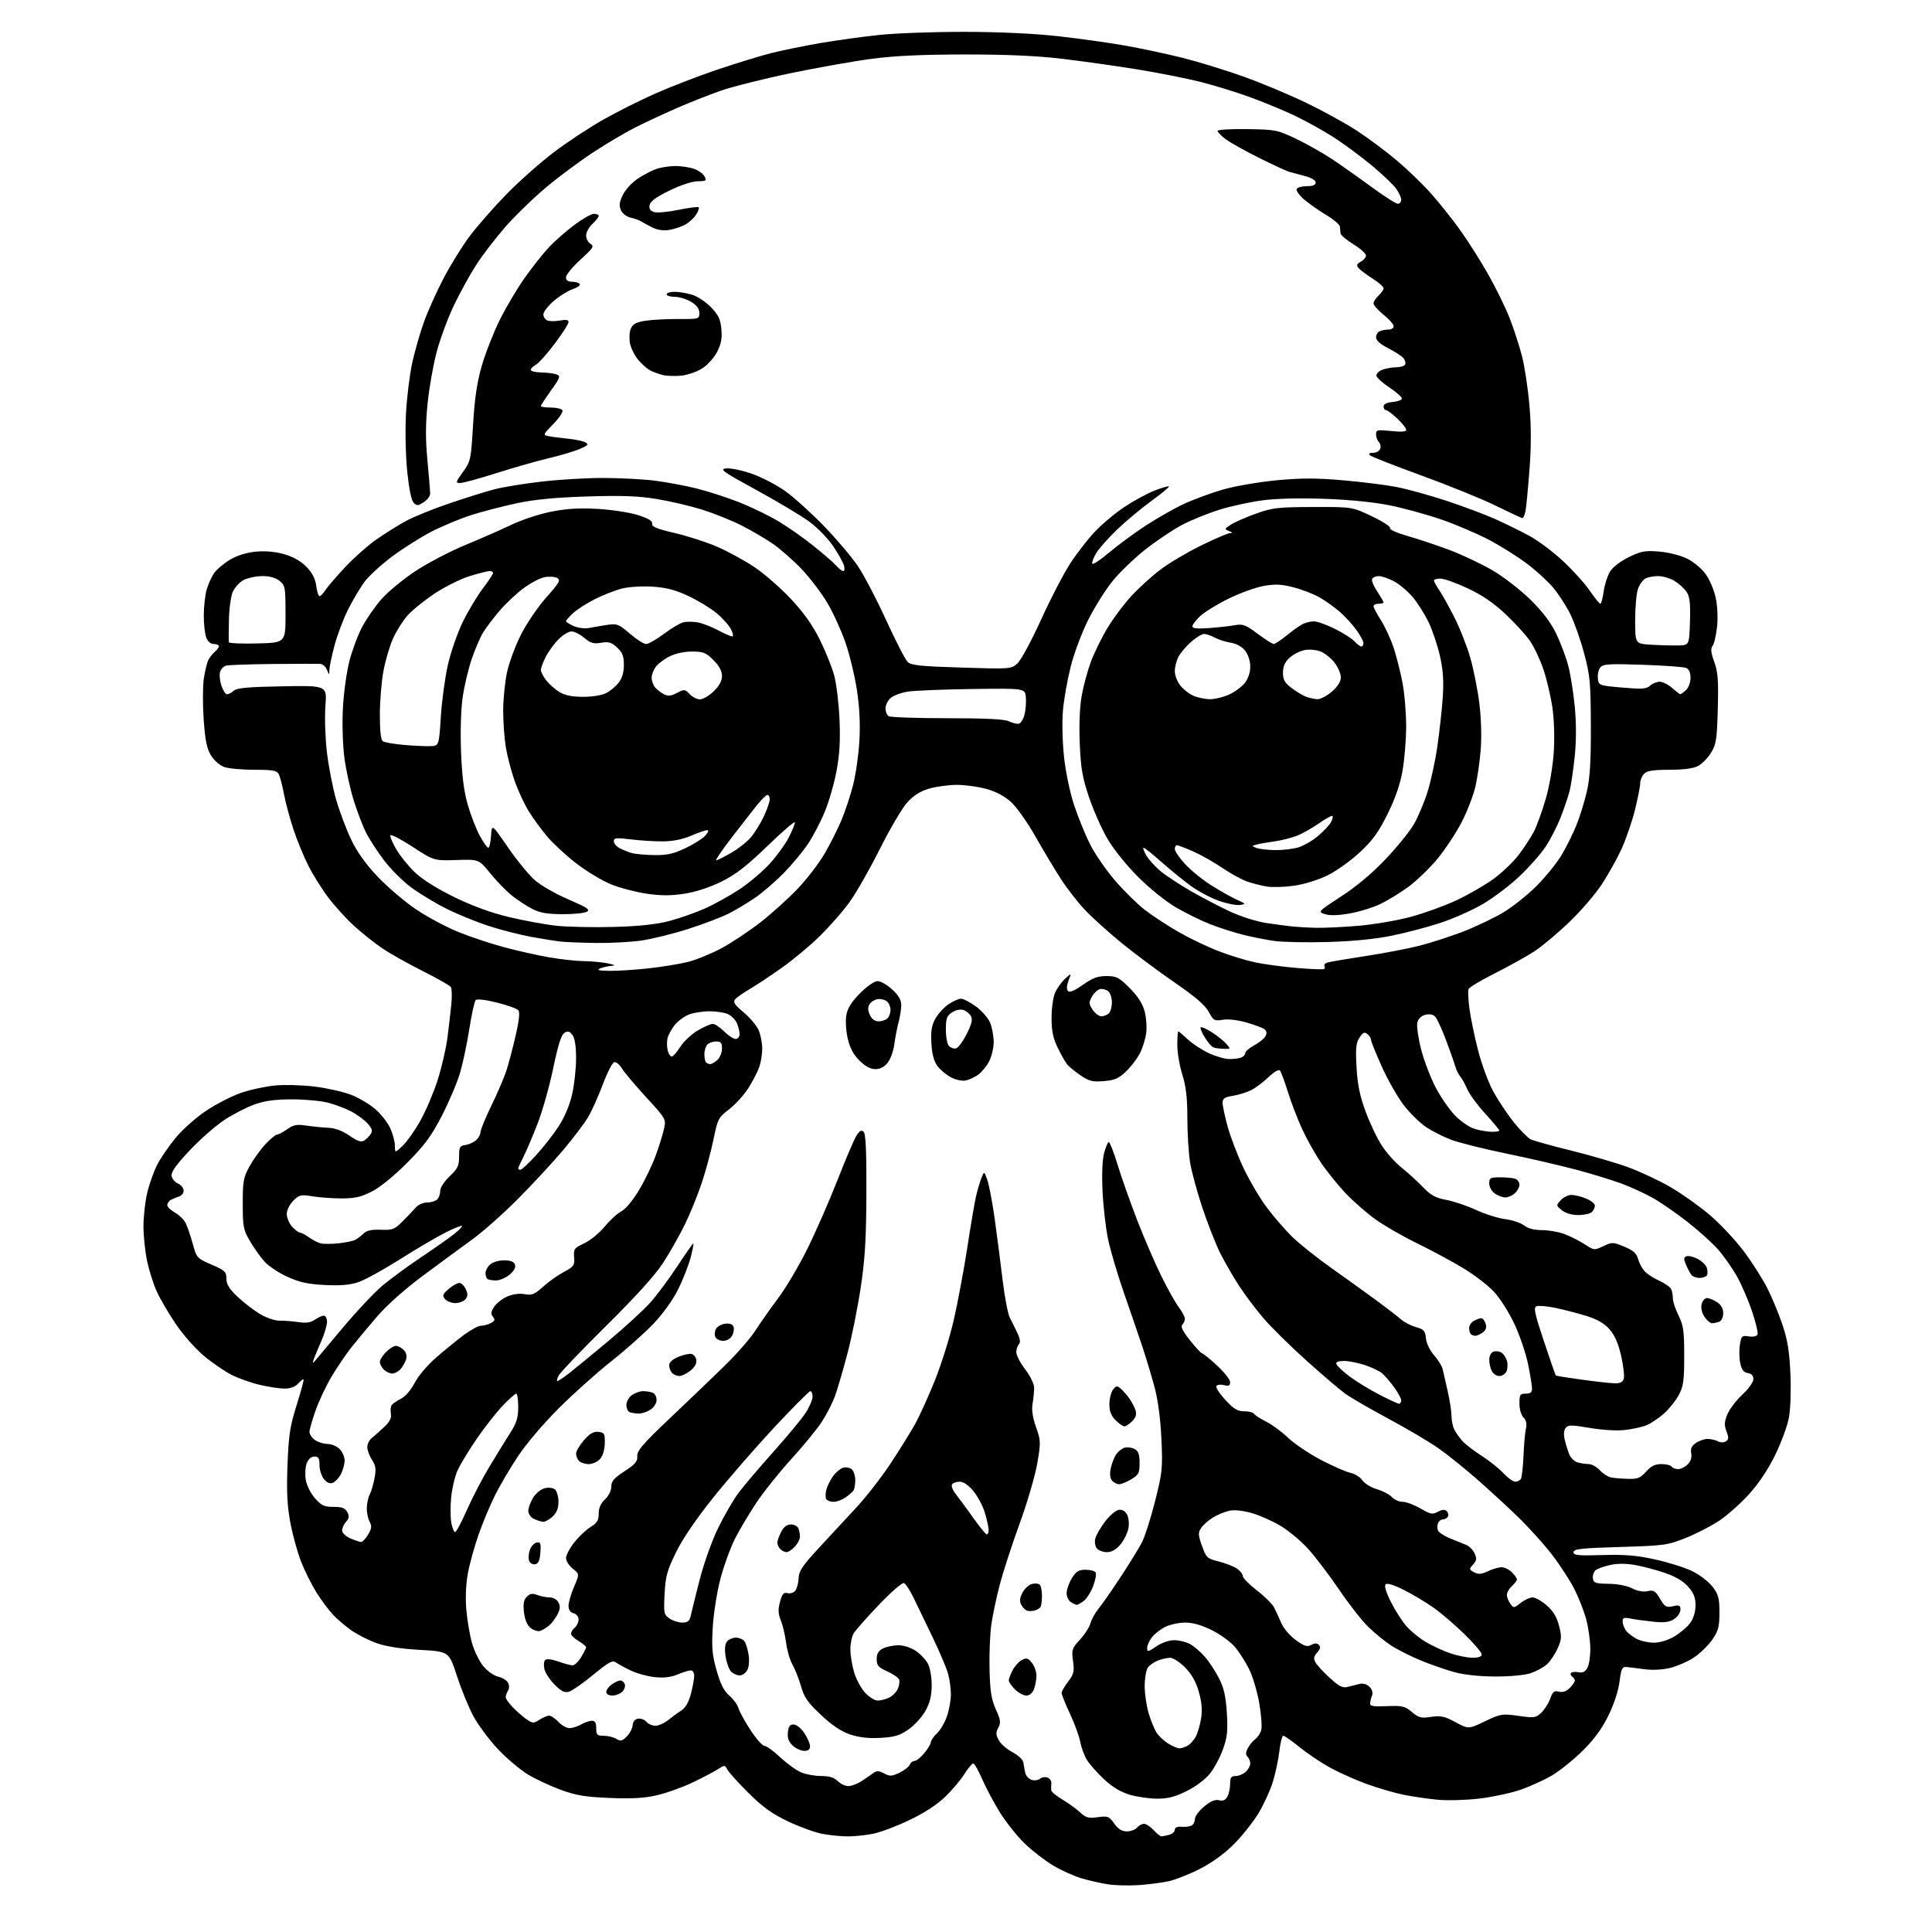 <?xml version="1.0" encoding="UTF-8" standalone="no"?>
<svg 
  version="1.1" 
  xmlns="http://www.w3.org/2000/svg" 
  xmlns:xlink="http://www.w3.org/1999/xlink" 
  xmlns:svg="http://www.w3.org/2000/svg"
  xmlns:rdf="http://www.w3.org/1999/02/22-rdf-syntax-ns#"
  xmlns:cc="http://creativecommons.org/ns#"
  xmlns:dc="http://purl.org/dc/elements/1.1/"
  viewBox="0 0 768 768"
  width="768"
  height="768"
>
<style>svg {background-color: white; }</style>"
<path stroke="none" fill="black" fill-rule="evenodd" d="M452.50,749.37C448.65,749.62 443.24,749.48 440.48,749.05C437.71,748.62 432.99,747.56 429.98,746.68C426.96,745.80 421.80,743.46 418.50,741.48C415.20,739.50 410.11,735.55 407.19,732.69C404.26,729.84 399.91,724.35 397.50,720.50C395.10,716.65 391.92,710.69 390.44,707.25C388.95,703.81 387.35,701.00 386.88,701.00C386.41,701.00 384.83,702.89 383.37,705.20C381.92,707.51 378.50,711.57 375.77,714.22C372.61,717.30 367.52,720.63 361.66,723.44C356.62,725.85 350.12,728.32 347.20,728.92C344.29,729.51 339.74,730.00 337.09,730.00C334.44,730.00 329.85,729.55 326.89,728.99C323.92,728.44 317.76,726.19 313.20,724.01C306.88,720.99 303.15,718.31 297.58,712.77C293.55,708.77 289.78,704.60 289.19,703.50C288.15,701.55 288.05,701.55 285.31,703.32C283.76,704.31 279.27,706.68 275.32,708.56C271.37,710.45 265.07,712.72 261.32,713.60C256.24,714.80 251.43,715.08 242.50,714.72C232.74,714.33 229.10,713.73 223.00,711.51C218.88,710.01 212.97,707.25 209.87,705.39C206.78,703.53 201.38,698.96 197.87,695.24C194.37,691.51 189.97,685.59 188.10,682.06C186.23,678.54 183.30,671.35 181.59,666.08C178.47,656.50 178.47,656.50 166.99,655.86C159.48,655.44 153.54,654.53 149.83,653.21C146.71,652.11 142.21,649.86 139.83,648.20C137.45,646.55 134.08,643.69 132.35,641.85C130.63,640.01 127.66,636.02 125.78,633.00C123.89,629.98 121.17,624.52 119.73,620.88C118.29,617.24 116.36,610.27 115.44,605.38C114.16,598.61 113.89,593.17 114.28,582.50C114.73,570.53 115.25,567.06 117.91,558.59C119.62,553.15 120.86,548.53 120.67,548.34C120.48,548.15 119.50,548.89 118.51,549.99C117.32,551.30 115.44,551.99 113.10,551.99C111.12,551.98 106.68,551.31 103.23,550.49C99.78,549.68 94.76,547.90 92.06,546.53C89.37,545.17 84.43,541.78 81.09,539.00C77.76,536.22 72.72,530.53 69.91,526.36C67.09,522.19 63.69,516.39 62.36,513.47C61.02,510.55 59.28,505.09 58.48,501.33C57.69,497.58 57.03,491.35 57.03,487.50C57.03,483.65 57.69,477.68 58.51,474.23C59.32,470.78 61.10,465.76 62.47,463.06C63.83,460.37 67.18,455.48 69.91,452.20C72.64,448.92 78.08,444.10 82.00,441.50C85.92,438.89 92.10,435.72 95.75,434.45C99.39,433.18 105.55,431.85 109.43,431.49C113.32,431.14 120.43,431.34 125.23,431.95C130.03,432.55 136.42,434.00 139.44,435.15C142.46,436.31 146.81,438.86 149.10,440.82C151.40,442.78 154.10,446.21 155.11,448.44C156.13,450.67 156.97,453.82 156.98,455.44C157.00,458.37 157.00,458.37 160.09,455.44C161.79,453.82 164.94,449.35 167.09,445.50C169.25,441.65 172.32,434.45 173.92,429.50C175.52,424.55 177.29,416.90 177.87,412.50C178.44,408.10 179.14,402.02 179.43,399.00C179.71,395.98 179.62,392.99 179.22,392.37C178.83,391.76 173.78,388.88 168.00,385.99C162.22,383.10 154.98,379.02 151.90,376.93C148.83,374.85 143.78,370.82 140.68,367.99C137.59,365.17 132.97,360.07 130.42,356.68C127.86,353.28 124.31,347.58 122.51,344.00C120.72,340.43 118.10,334.05 116.70,329.84C115.29,325.62 113.59,319.32 112.92,315.84C112.26,312.35 111.31,308.71 110.82,307.75C110.07,306.28 108.50,306.00 101.11,306.00C96.27,306.00 90.89,305.51 89.18,304.91C87.42,304.30 85.12,302.30 83.90,300.34C82.24,297.65 81.57,294.43 80.98,286.22C80.56,280.37 80.57,273.03 81.01,269.90C81.46,266.77 82.29,263.34 82.85,262.27C83.42,261.21 84.59,259.75 85.45,259.05C86.30,258.34 87.00,257.36 87.00,256.88C87.00,256.39 86.09,256.00 84.98,256.00C83.72,256.00 82.58,255.02 81.98,253.43C81.44,252.02 81.00,248.09 81.01,244.68C81.01,241.28 81.51,236.70 82.12,234.50C82.73,232.30 84.11,229.26 85.18,227.75C86.25,226.24 89.13,223.84 91.56,222.41C94.38,220.76 98.12,219.62 101.82,219.28C105.63,218.94 109.53,219.30 113.09,220.34C116.61,221.36 119.70,223.13 121.84,225.34C124.12,227.69 125.33,230.05 125.71,232.88C126.01,235.15 126.60,237.00 127.02,237.00C127.43,237.00 128.50,235.89 129.38,234.54C130.27,233.19 133.79,229.09 137.20,225.45C140.61,221.80 146.13,216.90 149.45,214.57C152.78,212.24 158.03,208.94 161.12,207.24C164.20,205.53 172.08,202.32 178.62,200.11C185.15,197.89 193.20,195.37 196.50,194.51C199.80,193.65 208.12,192.29 214.99,191.48C221.87,190.66 232.90,190.00 239.52,190.00C246.14,190.00 255.37,190.47 260.03,191.04C264.69,191.61 272.32,193.03 277.00,194.20C281.68,195.37 289.32,197.86 294.00,199.72C298.68,201.59 305.52,204.90 309.21,207.08C312.91,209.26 319.21,213.67 323.21,216.87C327.22,220.07 331.36,223.66 332.40,224.85C333.45,226.03 334.72,227.00 335.22,227.00C335.72,227.00 335.84,225.99 335.48,224.75C335.12,223.51 333.18,220.05 331.16,217.06C329.15,214.07 324.91,209.72 321.73,207.38C318.56,205.05 309.11,199.40 300.73,194.82C287.16,187.41 285.85,186.47 288.68,186.19C290.43,186.02 295.03,186.98 298.90,188.33C302.77,189.68 308.76,192.80 312.22,195.27C315.67,197.74 322.57,203.98 327.55,209.13C332.52,214.28 338.56,221.40 340.96,224.94C343.36,228.48 348.43,238.15 352.22,246.44C356.01,254.72 359.87,262.23 360.80,263.13C362.20,264.48 365.93,264.87 382.20,265.37C401.62,265.98 401.94,265.95 404.42,263.74C405.81,262.51 410.01,254.75 413.76,246.50C417.50,238.25 422.72,228.18 425.34,224.13C427.97,220.07 432.43,214.31 435.25,211.33C438.08,208.34 443.35,203.93 446.97,201.52C450.58,199.12 455.95,196.20 458.90,195.04C461.85,193.88 464.45,193.12 464.68,193.35C464.91,193.58 461.82,196.15 457.80,199.06C453.79,201.97 447.67,207.06 444.21,210.37C440.75,213.69 437.00,217.88 435.88,219.70C434.75,221.52 433.99,223.47 434.18,224.03C434.37,224.60 437.21,222.76 440.51,219.96C443.80,217.15 450.25,212.37 454.83,209.34C459.41,206.31 466.39,202.31 470.33,200.45C474.27,198.60 481.40,195.96 486.17,194.60C490.93,193.23 500.52,191.58 507.47,190.92C517.15,190.01 523.26,190.01 533.61,190.90C541.05,191.54 550.62,192.73 554.89,193.54C559.16,194.35 568.13,196.82 574.83,199.02C581.52,201.23 590.26,204.49 594.25,206.28C598.24,208.06 604.36,211.07 607.86,212.96C611.36,214.85 617.44,219.40 621.37,223.07C625.29,226.74 630.08,232.05 632.00,234.87C633.93,237.69 635.80,240.00 636.16,240.00C636.52,240.00 637.11,237.81 637.48,235.14C637.85,232.47 638.98,228.92 639.99,227.26C641.08,225.46 644.11,223.12 647.45,221.48C652.33,219.09 653.90,218.80 659.47,219.25C663.10,219.54 667.88,220.73 670.53,222.01C673.16,223.29 676.42,225.97 678.03,228.21C679.60,230.37 681.41,234.67 682.05,237.75C682.74,241.07 682.94,245.85 682.53,249.42C682.15,252.75 681.35,256.08 680.75,256.80C679.94,257.78 680.12,259.43 681.44,263.10C682.91,267.20 683.16,270.46 682.85,281.78C682.51,294.03 682.22,295.91 680.14,299.27C678.86,301.35 676.52,303.71 674.95,304.52C673.10,305.48 669.14,306.00 663.62,306.00C657.25,306.00 654.75,306.39 653.57,307.57C652.71,308.44 652.00,310.15 652.00,311.38C652.00,312.61 651.05,317.42 649.89,322.06C648.73,326.70 646.33,333.66 644.56,337.53C642.79,341.39 639.24,347.74 636.67,351.64C634.10,355.53 628.29,362.28 623.75,366.62C619.21,370.96 613.02,376.14 610.00,378.13C606.98,380.12 599.95,384.03 594.38,386.82C588.81,389.61 584.03,392.48 583.76,393.19C583.48,393.91 583.65,397.43 584.13,401.00C584.61,404.57 586.15,412.00 587.55,417.50C588.95,423.00 591.70,430.43 593.66,434.00C595.62,437.57 599.30,443.06 601.83,446.20C604.36,449.33 607.35,452.35 608.47,452.90C609.59,453.45 616.80,455.46 624.50,457.36C632.20,459.26 642.38,462.23 647.13,463.96C651.88,465.69 659.42,469.22 663.89,471.80C668.36,474.39 675.37,479.34 679.48,482.82C683.59,486.29 689.69,492.77 693.03,497.20C696.38,501.64 700.66,508.35 702.56,512.12C704.46,515.89 707.18,522.47 708.60,526.74C710.57,532.61 711.32,537.30 711.71,546.00C712.00,552.50 711.75,560.11 711.13,563.50C710.52,566.80 708.03,573.57 705.58,578.54C702.71,584.36 698.97,589.93 695.06,594.19C691.73,597.83 686.44,602.51 683.31,604.58C680.17,606.66 674.21,609.72 670.06,611.38C662.87,614.25 661.59,614.42 644.00,614.95C628.47,615.41 625.50,615.74 625.50,617.00C625.50,618.27 627.30,618.45 637.00,618.16C645.94,617.90 650.62,618.29 658.00,619.92C663.23,621.07 669.87,623.17 672.76,624.59C675.65,626.00 679.25,628.77 680.76,630.75C683.11,633.84 683.50,635.28 683.50,641.01C683.50,646.72 683.09,648.26 680.62,651.83C679.03,654.11 675.76,657.30 673.34,658.90C670.92,660.50 666.65,662.36 663.86,663.03C660.75,663.78 656.78,663.97 653.64,663.54C650.81,663.14 647.61,662.75 646.52,662.66C644.83,662.52 644.43,663.36 643.79,668.50C643.33,672.13 641.58,677.46 639.35,682.00C636.78,687.23 633.68,691.46 629.08,696.00C625.46,699.58 619.95,703.99 616.83,705.82C613.72,707.65 608.09,710.20 604.33,711.49C600.58,712.78 593.26,714.35 588.07,714.96C582.88,715.58 575.46,715.79 571.57,715.43C567.68,715.07 561.53,714.17 557.91,713.44C554.28,712.70 547.61,710.74 543.07,709.09C538.54,707.43 531.92,704.45 528.35,702.45C524.78,700.46 519.43,696.84 516.45,694.41C513.47,691.99 510.63,690.00 510.14,690.00C509.66,690.00 508.95,692.74 508.57,696.09C508.19,699.44 507.02,704.95 505.97,708.35C504.92,711.75 502.36,717.34 500.28,720.78C498.20,724.21 493.86,729.70 490.62,732.97C486.90,736.73 481.95,740.35 477.12,742.83C472.93,744.99 467.25,747.24 464.50,747.83C461.75,748.42 456.35,749.12 452.50,749.37zM461.70,729.99C462.14,729.98 463.51,729.70 464.75,729.37C465.99,729.04 467.00,728.14 467.00,727.37C467.00,726.45 467.96,726.04 469.78,726.18C471.31,726.30 473.11,726.05 473.78,725.64C474.45,725.22 475.00,724.04 475.00,723.01C475.00,721.99 476.66,719.78 478.69,718.10C481.27,715.97 483.05,715.23 484.61,715.62C486.19,716.01 487.15,715.59 487.92,714.15C488.51,713.04 489.00,710.75 489.00,709.07C489.00,706.59 489.42,706.00 491.17,706.00C492.37,706.00 494.17,705.26 495.17,704.35C496.18,703.43 497.00,701.95 497.00,701.05C497.00,700.14 496.51,698.91 495.91,698.31C495.12,697.52 495.16,696.56 496.07,694.86C496.75,693.56 498.09,691.95 499.04,691.27C499.99,690.60 501.05,688.95 501.38,687.62C501.72,686.29 501.34,681.50 500.56,676.98C499.77,672.46 497.99,666.46 496.60,663.63C495.21,660.81 492.70,656.84 491.02,654.82C489.34,652.80 485.21,649.76 481.83,648.07C477.74,646.03 474.20,645.00 471.24,645.00C468.80,645.00 465.26,645.73 463.37,646.63C461.49,647.52 459.06,649.38 457.97,650.76C456.89,652.14 456.00,654.10 456.00,655.10C456.00,656.77 456.34,656.71 459.64,654.47C461.75,653.04 464.71,652.00 466.69,652.00C468.56,652.00 471.36,652.65 472.90,653.45C474.44,654.25 477.12,656.51 478.85,658.49C480.59,660.46 483.16,664.36 484.57,667.15C486.52,670.98 487.28,674.32 487.69,680.86C488.13,687.98 487.87,690.52 486.18,695.27C485.06,698.44 482.74,702.80 481.03,704.96C479.20,707.27 475.41,710.14 471.80,711.94C467.14,714.27 464.33,715.00 460.02,715.00C456.91,715.00 451.98,714.29 449.06,713.42C445.48,712.36 442.17,710.36 438.87,707.28C436.18,704.77 433.13,701.32 432.08,699.61C431.03,697.90 429.84,694.70 429.44,692.50C429.04,690.30 427.20,685.26 425.36,681.30C423.51,677.33 422.00,673.59 422.00,672.98C422.00,672.37 423.17,670.33 424.60,668.46C426.86,665.49 427.11,664.44 426.54,660.28C425.93,655.81 426.11,655.25 429.34,651.74C431.24,649.67 433.09,646.77 433.46,645.30C433.83,643.83 435.26,641.24 436.63,639.56C438.01,637.88 442.01,632.13 445.52,626.79C449.04,621.45 452.85,615.24 454.00,613.00C455.14,610.76 457.47,603.43 459.17,596.71C462.05,585.29 462.22,583.69 461.68,572.00C461.32,564.13 460.32,556.55 458.98,551.52C457.81,547.13 455.57,539.71 454.01,535.02C452.44,530.33 449.12,520.65 446.63,513.50C444.14,506.35 441.36,496.90 440.45,492.50C439.54,488.10 438.56,479.55 438.28,473.50C437.96,466.65 438.20,460.90 438.92,458.25C439.56,455.91 440.40,454.00 440.79,454.00C441.18,454.00 442.78,458.16 444.34,463.25C445.90,468.34 449.45,478.35 452.23,485.50C455.02,492.65 459.30,502.55 461.76,507.50C464.21,512.45 467.29,517.93 468.61,519.68C469.92,521.43 471.00,523.48 471.00,524.23C471.00,524.98 470.54,526.06 469.97,526.63C469.26,527.34 470.23,529.28 473.05,532.83C475.32,535.67 477.49,538.00 477.88,538.00C478.27,538.00 480.93,540.16 483.79,542.81C486.66,545.46 489.00,548.43 489.00,549.42C489.00,550.83 488.47,551.08 486.56,550.60C485.22,550.27 483.85,550.43 483.52,550.97C483.19,551.51 484.79,553.99 487.08,556.48C490.42,560.09 491.92,561.00 494.57,561.00C496.39,561.00 498.16,561.46 498.51,562.01C498.85,562.57 501.02,563.97 503.32,565.12C505.62,566.27 509.52,569.14 512.00,571.51C514.48,573.88 520.33,577.83 525.00,580.29C529.67,582.74 534.98,585.07 536.78,585.46C538.59,585.85 540.73,587.19 541.55,588.43C542.36,589.68 544.93,591.26 547.26,591.95C549.59,592.64 552.31,594.06 553.29,595.10C554.27,596.15 556.22,597.00 557.61,597.00C559.00,597.00 562.17,598.19 564.64,599.63C568.63,601.97 569.41,602.12 571.59,600.95C573.36,600.00 574.34,599.94 575.13,600.73C575.73,601.33 575.92,602.31 575.55,602.91C575.18,603.51 574.28,604.00 573.55,604.00C572.81,604.00 571.95,604.67 571.64,605.50C571.32,606.33 571.30,607.62 571.59,608.37C571.88,609.13 574.00,610.53 576.31,611.48C578.61,612.44 581.52,613.61 582.76,614.09C584.01,614.58 585.54,616.10 586.17,617.48C587.11,619.55 587.01,620.33 585.58,621.92C583.91,623.75 583.93,623.89 586.00,625.00C587.70,625.91 588.85,625.82 591.48,624.58C593.31,623.71 595.75,623.00 596.90,623.00C598.06,623.00 599.90,623.90 601.00,625.00C602.10,626.10 603.00,627.38 603.00,627.85C603.00,628.31 602.10,629.50 601.00,630.50C599.90,631.50 599.00,633.05 599.00,633.96C599.00,634.87 599.61,636.46 600.37,637.49C601.69,639.30 601.82,639.29 604.50,637.18C606.02,635.98 608.16,635.00 609.25,635.00C610.34,635.00 612.87,636.43 614.87,638.19C617.43,640.44 618.86,642.81 619.75,646.28C620.86,650.63 620.79,651.67 619.14,655.35C618.11,657.63 616.20,660.46 614.89,661.63C613.57,662.80 610.70,664.36 608.50,665.11C606.17,665.89 600.32,666.45 594.50,666.44C588.28,666.43 582.12,665.78 578.20,664.72C574.73,663.78 568.58,661.64 564.53,659.95C560.48,658.26 555.22,655.59 552.83,654.01C550.45,652.43 546.48,649.19 544.00,646.81C541.52,644.44 536.25,637.70 532.27,631.84C528.29,625.99 522.74,618.69 519.94,615.63C517.14,612.56 512.29,608.51 509.17,606.62C506.05,604.73 500.91,602.43 497.73,601.52C494.16,600.48 490.74,600.11 488.73,600.53C486.96,600.91 484.01,602.12 482.20,603.22C480.38,604.32 478.26,606.21 477.47,607.40C476.22,609.31 476.26,610.19 477.82,614.54C479.48,619.21 479.86,619.57 484.38,620.69C487.02,621.35 490.27,622.60 491.59,623.47C492.92,624.34 494.00,625.68 494.00,626.45C494.00,627.23 496.52,629.80 499.60,632.18C502.69,634.56 505.78,637.62 506.48,639.00C507.18,640.38 508.47,643.18 509.35,645.22C510.23,647.28 512.79,650.29 515.08,651.95C518.47,654.40 519.60,654.75 521.22,653.88C522.63,653.13 523.53,653.13 524.28,653.88C525.04,654.64 524.84,655.52 523.60,656.89C522.27,658.36 522.09,659.29 522.86,660.73C523.41,661.77 525.96,664.55 528.52,666.91C532.19,670.29 533.68,671.07 535.59,670.60C536.91,670.27 539.05,669.74 540.34,669.41C541.85,669.04 543.29,669.44 544.40,670.54C545.41,671.55 545.84,672.92 545.45,673.88C545.08,674.77 544.72,676.17 544.64,677.00C544.53,678.22 545.75,678.45 551.32,678.22C557.44,677.97 558.47,678.22 561.25,680.56C563.98,682.85 564.92,683.09 568.90,682.49C572.75,681.92 574.23,682.24 578.59,684.59C583.74,687.38 583.74,687.38 590.28,684.25C596.54,681.26 597.12,681.17 603.58,682.08C609.85,682.97 610.50,682.88 612.66,680.85C613.95,679.64 615.55,677.13 616.22,675.27C617.23,672.47 617.82,671.99 619.70,672.46C621.21,672.84 622.65,672.35 623.98,671.02C625.09,669.91 626.00,668.58 626.00,668.06C626.00,667.54 625.54,666.84 624.98,666.49C624.42,666.14 624.19,665.50 624.46,665.07C624.73,664.63 626.05,664.48 627.39,664.73C629.19,665.08 630.14,664.60 631.05,662.91C631.73,661.64 632.23,658.11 632.17,655.06C632.12,652.00 631.39,646.91 630.55,643.74C629.71,640.58 627.61,635.19 625.88,631.76C624.15,628.34 620.14,622.15 616.96,618.02C613.78,613.88 607.65,607.09 603.34,602.92C599.03,598.75 591.66,591.98 586.97,587.87C582.28,583.77 575.53,578.35 571.97,575.83C568.41,573.30 559.42,567.98 552.00,564.00C544.58,560.01 536.78,555.50 534.68,553.97C532.57,552.43 525.68,546.54 519.35,540.87C513.03,535.20 505.34,527.62 502.26,524.03C499.19,520.44 494.78,514.58 492.46,511.00C490.15,507.43 486.81,501.63 485.05,498.13C483.29,494.63 480.11,486.53 477.98,480.13C475.84,473.73 473.63,465.57 473.06,462.00C472.48,458.43 472.01,450.55 471.99,444.50C471.98,436.36 471.46,431.85 469.99,427.16C468.89,423.67 468.00,418.39 468.00,415.41C468.00,412.43 468.18,410.00 468.39,410.00C468.61,410.00 470.30,411.42 472.14,413.15C473.99,414.88 477.75,417.35 480.50,418.64C483.25,419.93 486.93,420.98 488.67,420.99C490.41,421.00 492.55,420.73 493.42,420.39C494.29,420.06 495.00,419.26 495.00,418.62C495.00,417.98 496.61,416.59 498.57,415.53C500.53,414.48 502.55,412.85 503.05,411.91C503.65,410.78 503.54,409.87 502.73,409.20C502.05,408.64 498.86,407.42 495.62,406.49C492.13,405.47 488.28,405.02 486.12,405.37C482.72,405.91 482.36,405.70 480.49,402.23C479.07,399.58 475.16,396.22 466.85,390.51C460.45,386.10 450.99,379.05 445.84,374.84C440.68,370.63 434.13,364.72 431.29,361.71C428.44,358.70 424.13,353.15 421.69,349.37C419.26,345.59 414.71,338.00 411.59,332.50C408.47,327.00 404.15,320.88 401.99,318.89C399.43,316.54 396.01,314.71 392.21,313.64C389.00,312.74 383.67,312.00 380.37,312.00C377.06,312.00 372.08,312.68 369.29,313.51C365.77,314.55 363.12,316.23 360.62,319.00C358.64,321.19 353.69,329.62 349.62,337.74C345.55,345.86 340.09,355.39 337.49,358.92C334.89,362.45 329.66,368.39 325.88,372.12C322.10,375.85 315.29,381.52 310.75,384.73C306.21,387.94 300.44,391.77 297.92,393.23C295.40,394.69 292.83,396.50 292.20,397.26C291.30,398.34 292.01,399.42 295.64,402.46C298.16,404.56 300.85,407.78 301.61,409.61C302.37,411.44 303.00,414.68 303.00,416.82C303.00,418.95 302.48,422.23 301.84,424.10C301.20,425.97 299.25,429.75 297.51,432.50C295.77,435.25 292.32,439.05 289.86,440.95C285.56,444.25 285.30,444.75 283.62,452.95C282.66,457.65 280.56,465.44 278.95,470.26C277.35,475.07 274.30,482.55 272.18,486.88C270.06,491.21 266.16,498.07 263.52,502.12C260.37,506.95 252.58,515.56 241.00,527.00C231.27,536.62 222.77,545.51 222.11,546.75C221.46,547.99 221.22,549.00 221.57,549.00C221.92,549.00 224.08,547.55 226.36,545.78C228.64,544.01 235.70,538.20 242.06,532.89C248.42,527.57 255.79,520.81 258.44,517.86C261.09,514.91 265.98,508.34 269.31,503.26C272.64,498.18 275.49,494.15 275.64,494.31C275.80,494.47 275.28,497.05 274.49,500.05C273.70,503.05 271.49,508.65 269.59,512.50C267.53,516.66 263.57,522.20 259.81,526.16C256.34,529.82 248.78,536.55 243.00,541.12C237.22,545.69 227.76,554.17 221.96,559.97C215.99,565.93 208.99,574.19 205.82,579.00C202.74,583.67 198.65,590.65 196.72,594.50C194.80,598.35 191.89,605.33 190.25,610.00C188.62,614.67 186.70,621.59 186.00,625.37C185.21,629.62 184.97,635.14 185.37,639.82C185.72,643.99 186.73,649.96 187.61,653.10C188.49,656.23 190.51,660.38 192.11,662.32C193.73,664.28 196.35,666.14 198.02,666.50C199.67,666.87 201.43,667.94 201.94,668.89C202.50,669.93 202.50,671.18 201.95,672.05C201.44,672.85 201.02,674.03 201.02,674.67C201.01,675.32 202.42,677.27 204.16,679.00C205.89,680.74 208.37,682.85 209.66,683.69C211.77,685.08 212.24,685.07 214.46,683.62C215.82,682.73 217.54,682.00 218.29,682.00C219.04,682.00 220.71,683.12 222.00,684.50C223.29,685.88 225.28,686.98 226.42,686.96C227.57,686.95 229.62,686.29 231.00,685.50C232.38,684.71 234.29,684.05 235.25,684.04C236.54,684.01 237.00,684.80 237.00,687.00C237.00,689.67 237.33,690.00 240.01,690.00C241.67,690.00 243.92,690.56 245.00,691.23C246.68,692.28 247.31,692.13 249.15,690.29C250.35,689.10 251.40,687.08 251.49,685.81C251.60,684.33 252.38,683.39 253.67,683.20C254.77,683.04 256.25,683.60 256.96,684.45C257.67,685.30 259.28,686.00 260.55,686.00C261.81,686.00 264.12,684.97 265.67,683.71C267.23,682.45 269.58,680.74 270.90,679.90C272.46,678.92 273.77,676.65 274.61,673.44C275.33,670.72 275.93,667.49 275.96,666.25C275.98,664.98 275.40,664.00 274.62,664.00C273.86,664.00 271.51,664.73 269.38,665.61C266.73,666.72 263.89,667.06 260.33,666.69C257.48,666.40 253.20,665.24 250.83,664.10C248.45,662.97 245.77,661.51 244.87,660.86C243.50,659.86 242.05,660.64 235.87,665.71C231.82,669.04 227.48,672.08 226.23,672.46C224.45,673.00 223.20,672.40 220.53,669.73C218.66,667.86 216.81,665.09 216.43,663.59C216.06,662.08 216.17,660.43 216.69,659.91C217.29,659.31 219.24,659.53 221.95,660.48C224.31,661.32 226.88,662.00 227.64,662.00C228.40,662.00 229.92,660.54 231.01,658.75C232.10,656.96 232.99,655.19 233.00,654.81C233.00,654.43 231.65,653.32 230.00,652.34C228.35,651.37 227.00,650.05 227.00,649.41C227.00,648.77 227.67,647.68 228.50,647.00C229.32,646.32 230.00,644.87 230.00,643.78C230.00,642.65 229.15,641.59 228.00,641.29C226.69,640.95 226.00,639.93 226.00,638.32C226.00,636.97 226.98,633.58 228.19,630.79C230.37,625.71 230.37,625.71 227.69,623.57C226.21,622.39 225.00,620.49 225.00,619.35C225.00,618.21 226.49,615.40 228.31,613.09C230.14,610.79 233.06,608.03 234.81,606.97C237.37,605.41 238.00,604.37 238.00,601.69C238.00,599.42 238.80,597.60 240.50,596.00C241.97,594.62 243.00,592.54 243.00,590.96C243.00,588.81 244.06,587.58 248.25,584.85C252.52,582.07 253.47,580.95 253.33,578.83C253.19,576.70 255.54,573.97 266.33,563.74C273.57,556.88 283.38,547.48 288.11,542.86C292.85,538.24 298.33,531.96 300.29,528.90C302.25,525.84 306.32,520.05 309.34,516.04C312.36,512.02 317.54,503.28 320.85,496.62C324.17,489.95 329.58,477.60 332.88,469.17C336.18,460.73 339.62,452.70 340.53,451.31C341.79,449.40 342.47,449.07 343.34,449.94C344.16,450.76 344.47,457.96 344.40,474.30C344.33,492.72 343.86,500.49 342.12,512.00C340.91,519.98 338.56,531.67 336.88,538.00C335.21,544.33 333.04,551.79 332.05,554.59C331.07,557.40 328.68,562.12 326.75,565.09C324.82,568.07 319.33,574.77 314.56,580.00C309.79,585.23 303.50,593.10 300.58,597.50C297.66,601.90 293.85,608.32 292.11,611.77C290.37,615.22 287.83,622.19 286.46,627.27C285.09,632.38 283.70,640.96 283.36,646.50C282.83,654.94 283.07,657.67 284.85,664.00C286.40,669.47 287.76,672.18 289.89,674.00C291.50,675.38 293.14,677.62 293.54,679.00C293.93,680.38 296.09,684.31 298.34,687.75C300.59,691.19 303.07,694.00 303.86,694.00C304.65,694.00 307.49,696.05 310.17,698.56C312.85,701.07 316.59,703.77 318.49,704.56C320.38,705.35 323.98,706.00 326.47,706.00C329.67,706.00 331.59,706.59 333.00,708.00C334.10,709.10 336.01,710.00 337.25,710.00C338.49,709.99 340.85,709.10 342.50,708.01C344.15,706.92 346.26,705.48 347.18,704.81C348.52,703.84 349.40,703.88 351.45,704.97C353.69,706.17 354.49,706.14 357.55,704.68C359.48,703.76 361.32,702.33 361.64,701.50C361.95,700.68 362.80,700.00 363.52,700.00C364.24,700.00 365.99,698.62 367.41,696.92C368.83,695.23 370.00,693.28 370.00,692.60C370.00,691.91 371.10,690.31 372.45,689.05C373.80,687.78 375.60,684.70 376.45,682.20C377.30,679.69 378.00,675.81 377.99,673.57C377.99,671.33 377.51,667.70 376.92,665.50C376.34,663.30 373.59,656.77 370.81,651.00C368.04,645.23 364.59,638.08 363.16,635.13C361.73,632.18 360.00,629.55 359.32,629.29C358.63,629.03 354.12,632.96 349.29,638.03C344.45,643.09 339.95,648.20 339.29,649.37C338.62,650.54 338.05,653.33 338.04,655.57C338.02,657.81 338.68,661.93 339.51,664.72C340.34,667.52 342.32,671.20 343.91,672.91C345.50,674.61 347.73,676.00 348.85,676.00C349.98,676.00 352.00,675.50 353.34,674.89C354.68,674.28 356.27,672.71 356.86,671.40C357.46,670.09 357.71,668.41 357.42,667.66C357.14,666.91 355.01,665.44 352.70,664.40C349.14,662.79 348.50,662.05 348.50,659.53C348.50,657.36 349.18,656.22 351.00,655.29C352.38,654.60 355.12,654.02 357.10,654.01C359.22,654.01 362.11,654.94 364.10,656.29C365.97,657.55 368.16,659.91 368.96,661.54C369.76,663.17 370.40,667.02 370.37,670.09C370.34,674.07 369.62,676.95 367.91,680.05C366.58,682.45 363.57,685.77 361.21,687.43C357.67,689.91 355.70,690.51 350.04,690.83C345.32,691.09 341.55,690.68 338.01,689.50C334.45,688.32 330.85,685.92 326.42,681.77C321.09,676.79 319.71,674.81 318.39,670.25C317.51,667.23 315.98,663.34 314.99,661.63C314.00,659.91 312.87,656.02 312.48,653.00C312.10,649.98 311.15,645.98 310.39,644.12C309.31,641.50 309.24,639.84 310.06,636.77C310.92,633.59 311.51,632.90 313.03,633.30C314.07,633.57 315.47,633.14 316.13,632.35C316.79,631.55 317.38,629.34 317.45,627.43C317.55,624.54 318.93,622.47 325.53,615.32C329.92,610.58 336.68,603.28 340.56,599.10C344.44,594.92 350.58,587.00 354.19,581.50C357.81,576.00 362.14,569.02 363.81,566.00C365.49,562.98 368.96,555.33 371.53,549.00C374.09,542.67 377.50,531.84 379.09,524.92C380.68,518.00 383.09,505.14 384.45,496.35C385.80,487.55 387.37,478.30 387.93,475.80C388.49,473.31 389.46,469.97 390.09,468.38C391.22,465.50 391.22,465.50 392.47,469.00C393.15,470.93 394.44,477.68 395.34,484.00C396.23,490.32 397.65,501.31 398.50,508.41C399.35,515.52 400.68,522.49 401.46,523.91C402.23,525.34 403.58,528.04 404.45,529.93C405.54,532.26 405.72,533.68 405.02,534.38C404.46,534.94 404.00,536.37 404.00,537.56C404.00,538.74 405.59,541.80 407.54,544.35C409.61,547.06 411.08,550.13 411.08,551.74C411.08,553.26 410.80,556.09 410.46,558.04C410.04,560.40 410.49,563.45 411.83,567.26C413.74,572.68 413.76,573.38 412.33,581.73C411.50,586.55 408.38,597.24 405.38,605.48C402.39,613.71 398.86,624.51 397.54,629.48C396.22,634.44 394.68,641.65 394.11,645.50C393.55,649.35 393.20,657.45 393.35,663.50C393.57,672.33 394.07,675.48 395.86,679.48C397.76,683.72 397.91,684.81 396.83,686.81C395.80,688.74 395.84,689.63 397.07,691.83C397.89,693.30 400.35,695.43 402.53,696.57C404.73,697.71 406.63,699.49 406.79,700.57C406.95,701.63 407.29,703.48 407.54,704.68C407.80,705.88 408.93,707.16 410.05,707.52C411.18,707.87 412.69,707.67 413.42,707.07C414.15,706.46 415.50,706.25 416.42,706.61C417.33,706.96 418.01,707.98 417.93,708.87C417.84,709.77 417.82,711.02 417.88,711.65C417.95,712.29 419.91,713.93 422.25,715.30C424.59,716.68 427.75,718.96 429.28,720.38C431.66,722.59 432.66,722.87 436.38,722.36C440.37,721.81 440.87,722.00 442.92,724.88C444.50,727.11 445.94,728.00 447.95,728.00C449.49,728.00 451.32,727.33 452.00,726.50C452.68,725.67 453.93,725.00 454.76,725.00C455.59,725.00 457.31,726.12 458.59,727.50C459.86,728.88 461.26,729.99 461.70,729.99zM319.69,696.00C318.42,696.00 316.37,695.06 315.13,693.91C313.53,692.42 312.97,690.91 313.19,688.66C313.42,686.29 313.99,685.50 315.46,685.50C316.57,685.50 318.41,686.97 319.71,688.90C320.97,690.77 322.00,693.13 322.00,694.15C322.00,695.42 321.27,696.00 319.69,696.00zM468.82,695.00C469.54,695.00 471.00,694.54 472.06,693.97C473.11,693.40 474.62,691.71 475.39,690.21C476.17,688.70 477.12,685.39 477.50,682.83C477.98,679.63 477.68,676.40 476.51,672.39C475.35,668.39 473.65,665.41 471.03,662.79C468.94,660.71 466.31,659.00 465.18,659.00C464.05,659.00 461.90,659.47 460.40,660.04C458.89,660.61 457.08,661.85 456.36,662.79C455.65,663.73 455.05,667.01 455.03,670.07C455.01,673.13 455.72,678.05 456.59,680.99C457.46,683.94 458.91,687.46 459.80,688.81C460.69,690.17 462.78,692.12 464.46,693.14C466.13,694.16 468.09,694.99 468.82,695.00zM243.43,674.00C241.98,674.00 241.00,673.42 241.00,672.56C241.00,671.76 242.00,670.41 243.22,669.56C244.44,668.70 245.97,668.00 246.62,668.00C247.26,668.00 248.04,668.66 248.35,669.47C248.66,670.28 248.23,671.63 247.39,672.47C246.55,673.31 244.76,674.00 243.43,674.00zM407.98,674.00C406.84,674.00 404.80,672.90 403.45,671.55C402.10,670.20 401.00,668.60 401.00,668.00C401.00,667.39 401.68,665.59 402.51,663.98C403.34,662.37 405.00,660.54 406.19,659.90C408.04,658.91 408.64,659.07 410.18,660.98C411.18,662.21 412.00,664.49 412.00,666.05C412.00,667.60 411.56,670.02 411.02,671.43C410.41,673.05 409.28,674.00 407.98,674.00zM294.04,666.00C292.99,666.00 291.46,665.32 290.63,664.49C289.80,663.66 288.82,660.95 288.44,658.48C287.99,655.47 288.18,653.49 289.01,652.49C289.69,651.67 291.26,651.00 292.50,651.00C293.74,651.00 295.24,651.58 295.83,652.30C296.43,653.01 297.20,655.43 297.56,657.67C297.95,660.08 297.75,662.60 297.07,663.87C296.44,665.04 295.08,666.00 294.04,666.00zM585.25,658.97C587.74,658.99 589.00,658.55 589.00,657.65C589.00,656.91 585.96,653.33 582.25,649.70C578.54,646.06 573.02,641.33 570.00,639.18C566.98,637.03 561.63,633.82 558.13,632.06C554.09,630.02 551.40,629.20 550.80,629.80C550.20,630.40 550.97,632.98 552.92,636.83C554.60,640.18 557.40,644.53 559.13,646.49C560.86,648.46 564.34,651.29 566.87,652.77C569.40,654.25 573.73,656.25 576.49,657.20C579.24,658.15 583.19,658.95 585.25,658.97zM657.41,652.99C659.79,653.00 663.00,652.02 665.60,650.50C667.95,649.12 670.80,646.69 671.93,645.09C673.21,643.31 674.00,640.63 674.00,638.13C674.00,635.07 673.28,633.25 671.09,630.75C669.15,628.54 666.04,626.70 661.84,625.26C658.35,624.06 652.99,622.64 649.93,622.11C646.29,621.47 642.83,621.48 639.97,622.12C637.55,622.66 634.98,623.60 634.24,624.21C633.51,624.83 633.04,626.26 633.20,627.41C633.46,629.25 634.21,629.51 639.50,629.59C643.07,629.64 646.84,630.37 648.82,631.40C650.92,632.49 653.18,632.90 654.94,632.51C657.38,631.98 658.02,632.37 659.88,635.53C661.79,638.76 662.34,639.08 665.01,638.50C667.57,637.93 668.00,638.13 668.00,639.90C668.00,641.03 666.87,642.69 665.49,643.60C663.58,644.85 661.63,645.10 657.24,644.65C654.08,644.33 650.04,643.78 648.25,643.42C645.51,642.87 645.00,643.06 645.03,644.64C645.05,645.66 645.65,647.28 646.38,648.23C647.10,649.18 649.00,650.64 650.59,651.47C652.19,652.31 655.26,652.99 657.41,652.99zM214.80,648.30C213.86,648.63 212.13,648.12 210.95,647.16C209.53,646.01 208.63,643.88 208.29,640.89C207.91,637.52 208.20,635.94 209.42,634.72C210.69,633.45 211.65,633.30 213.60,634.04C214.99,634.57 217.21,635.00 218.53,635.00C219.90,635.00 221.39,635.85 222.00,636.99C222.79,638.47 222.70,639.69 221.63,641.74C220.85,643.26 219.37,645.22 218.35,646.10C217.33,646.98 215.73,647.97 214.80,648.30zM271.20,645.00C273.40,645.00 274.09,644.44 274.58,642.25C274.91,640.74 276.51,634.33 278.12,628.00C279.77,621.54 282.98,612.53 285.45,607.45C287.87,602.47 291.57,596.11 293.67,593.31C295.78,590.51 301.94,583.26 307.37,577.20C312.80,571.13 318.53,564.22 320.11,561.84C321.70,559.45 322.99,556.49 323.00,555.25C323.00,554.01 322.61,553.00 322.12,553.00C321.64,553.00 315.26,559.41 307.93,567.25C300.61,575.09 289.74,587.58 283.78,595.00C276.84,603.65 271.45,611.54 268.78,616.97C265.17,624.30 264.56,626.52 264.19,633.58C263.79,641.22 263.91,641.82 266.10,643.36C267.39,644.26 269.69,645.00 271.20,645.00zM411.27,640.22C410.29,640.47 408.93,640.48 408.24,640.25C407.54,640.02 406.52,638.97 405.96,637.92C405.22,636.54 405.35,635.23 406.43,633.14C407.25,631.55 408.94,629.99 410.19,629.66C411.44,629.33 412.86,629.46 413.33,629.93C413.81,630.41 414.20,632.39 414.20,634.33C414.20,636.28 413.94,638.29 413.62,638.81C413.29,639.33 412.24,639.96 411.27,640.22zM428.03,637.97C427.74,637.95 426.71,637.48 425.75,636.92C424.79,636.36 424.00,634.74 424.00,633.32C424.00,631.90 424.94,629.22 426.08,627.37C427.78,624.63 428.79,624.00 431.52,624.00C433.37,624.00 435.18,624.48 435.55,625.08C435.91,625.67 435.45,628.14 434.52,630.58C433.59,633.01 431.87,635.68 430.69,636.50C429.52,637.33 428.32,637.99 428.03,637.97zM212.75,621.82C211.78,622.00 210.70,621.39 210.35,620.46C209.99,619.53 210.11,617.59 210.62,616.14C211.13,614.70 212.35,613.36 213.33,613.17C214.87,612.88 215.08,613.45 214.81,617.16C214.58,620.33 214.03,621.57 212.75,621.82zM312.66,617.00C311.97,617.00 310.86,616.46 310.20,615.80C309.54,615.14 309.00,613.99 309.00,613.25C309.00,612.51 309.69,610.57 310.53,608.95C311.56,606.94 312.81,606.00 314.42,606.00C315.72,606.00 317.06,606.71 317.39,607.58C317.73,608.45 318.00,609.94 318.00,610.89C318.00,611.84 317.08,613.61 315.96,614.81C314.84,616.02 313.35,617.00 312.66,617.00zM440.03,617.00C438.50,617.00 436.69,616.33 436.01,615.51C435.32,614.68 435.05,612.95 435.39,611.59C435.72,610.25 437.48,607.21 439.29,604.83C441.11,602.45 443.55,600.36 444.73,600.19C446.11,599.99 447.28,600.65 448.02,602.04C448.68,603.27 448.91,605.67 448.55,607.58C448.20,609.43 446.77,612.30 445.37,613.97C443.66,616.01 441.91,617.00 440.03,617.00zM143.53,612.96C144.10,612.98 145.36,611.66 146.33,610.02C147.77,607.57 147.88,606.64 146.89,604.80C146.23,603.57 145.75,601.08 145.82,599.27C145.88,597.46 146.42,595.09 147.00,594.00C147.58,592.92 148.43,590.02 148.89,587.57C149.56,583.96 149.37,582.59 147.87,580.31C146.85,578.76 146.01,576.51 146.01,575.29C146.00,574.07 146.73,572.50 147.62,571.79C148.52,571.08 150.72,569.13 152.52,567.45C154.93,565.21 155.69,563.75 155.38,561.95C155.14,560.60 155.30,559.05 155.73,558.50C156.15,557.95 157.82,556.82 159.44,555.99C161.16,555.11 163.42,552.48 164.86,549.68C166.26,546.96 169.97,542.60 173.42,539.61C176.76,536.71 181.70,532.69 184.39,530.67C187.09,528.65 190.15,527.00 191.21,527.00C192.27,527.00 194.03,526.52 195.13,525.93C196.72,525.08 196.89,524.57 195.95,523.44C195.02,522.32 195.13,521.45 196.46,519.42C197.39,518.00 199.77,516.16 201.74,515.34C203.92,514.42 206.61,514.08 208.62,514.46C211.43,514.98 212.49,514.56 215.87,511.50C218.04,509.54 221.78,506.88 224.16,505.61C228.15,503.48 228.48,503.00 228.22,499.77C227.96,496.50 228.25,496.10 232.28,494.21C234.67,493.09 238.32,490.10 240.39,487.57C242.46,485.04 245.45,482.30 247.04,481.48C248.74,480.60 251.62,477.13 254.10,472.95C256.40,469.08 259.35,462.97 260.65,459.37C261.96,455.78 263.43,451.04 263.92,448.84C264.82,444.85 264.82,444.85 256.87,436.18C252.49,431.40 248.15,426.25 247.22,424.72C246.29,423.19 244.93,422.07 244.19,422.22C243.45,422.37 241.40,426.35 239.64,431.05C237.87,435.75 235.24,441.60 233.80,444.05C232.35,446.50 227.95,452.32 224.02,457.00C220.09,461.68 212.07,470.35 206.21,476.27C200.34,482.20 191.99,489.63 187.63,492.77C183.28,495.92 174.47,502.40 168.05,507.17C160.97,512.42 153.84,518.77 149.94,523.30C146.40,527.41 141.77,532.96 139.65,535.64C137.54,538.31 134.02,543.51 131.83,547.18C129.64,550.85 126.77,556.93 125.45,560.68C124.13,564.43 123.03,568.26 123.02,569.19C123.01,570.12 124.00,571.59 125.22,572.44C126.44,573.30 128.69,574.00 130.22,574.00C131.75,574.00 133.90,574.90 135.00,576.00C136.10,577.10 137.00,579.15 137.00,580.55C137.00,581.95 136.34,584.37 135.54,585.93C134.73,587.48 133.27,589.06 132.30,589.44C131.10,589.90 129.94,589.41 128.76,587.95C127.79,586.76 127.00,584.25 127.00,582.39C127.00,579.65 126.61,579.00 124.98,579.00C123.69,579.00 122.57,579.99 121.92,581.71C121.36,583.19 121.19,586.15 121.55,588.29C121.91,590.44 123.54,593.68 125.21,595.58C127.76,598.49 128.86,599.00 132.57,599.00C135.96,599.00 137.18,599.46 138.04,601.08C138.92,602.72 138.82,603.54 137.58,604.91C136.71,605.87 136.00,607.43 136.00,608.38C136.00,609.36 137.39,610.70 139.25,611.51C141.04,612.29 142.97,612.94 143.53,612.96zM392.25,609.96C392.66,609.98 393.00,609.18 393.00,608.18C393.00,607.18 392.34,604.14 391.53,601.43C390.72,598.72 388.66,594.81 386.96,592.75C384.97,590.35 383.00,589.00 381.49,589.00C380.18,589.00 378.81,589.49 378.44,590.10C378.06,590.70 378.72,592.39 379.89,593.85C381.06,595.31 384.15,599.52 386.76,603.21C389.37,606.90 391.84,609.93 392.25,609.96zM180.92,609.00C181.37,609.00 183.48,605.06 185.60,600.25C187.71,595.44 191.75,587.67 194.57,583.00C197.39,578.33 201.11,572.27 202.85,569.55C205.37,565.60 206.00,563.54 206.00,559.30C206.00,556.39 205.65,554.00 205.21,554.00C204.78,554.00 202.38,556.14 199.87,558.75C197.37,561.36 192.72,567.27 189.55,571.88C186.37,576.49 182.91,582.22 181.85,584.60C180.79,586.99 179.66,591.83 179.33,595.36C179.00,598.88 179.04,603.39 179.41,605.38C179.79,607.37 180.46,609.00 180.92,609.00zM215.94,604.93C215.15,604.90 213.49,604.38 212.25,603.78C210.97,603.16 210.00,601.79 210.00,600.60C210.01,599.44 210.86,597.10 211.91,595.38C212.95,593.67 215.02,591.96 216.50,591.59C218.07,591.19 219.77,591.40 220.60,592.08C221.37,592.72 222.00,594.91 222.00,596.95C222.00,599.53 221.30,601.31 219.69,602.83C218.41,604.02 216.73,604.97 215.94,604.93zM331.34,597.00C330.12,597.00 328.82,596.52 328.46,595.94C328.11,595.36 328.11,593.70 328.47,592.25C328.84,590.81 330.01,588.38 331.09,586.87C332.17,585.36 333.96,583.83 335.07,583.48C336.19,583.12 337.75,583.38 338.55,584.04C339.35,584.70 339.99,586.65 339.98,588.37C339.98,590.09 339.64,591.98 339.23,592.56C338.83,593.14 337.39,594.38 336.03,595.31C334.67,596.24 332.56,597.00 331.34,597.00zM444.87,590.00C443.98,590.00 442.70,589.34 442.03,588.54C441.27,587.62 441.08,585.86 441.51,583.79C441.89,581.98 442.82,579.52 443.57,578.33C444.33,577.13 445.84,575.87 446.94,575.52C448.03,575.17 449.84,575.38 450.96,575.98C452.55,576.83 453.00,578.07 453.00,581.55C453.00,585.53 452.64,586.25 449.75,588.01C447.96,589.10 445.77,589.99 444.87,590.00zM602.33,589.00C603.18,589.00 604.20,588.49 604.58,587.87C604.96,587.25 605.43,583.09 605.62,578.62C605.80,574.15 606.24,569.28 606.59,567.79C607.01,565.95 606.70,564.56 605.61,563.47C604.68,562.53 604.00,560.21 604.00,557.93C604.00,554.40 604.26,554.00 606.50,554.00C608.35,554.00 609.00,553.47 609.00,551.96C609.00,550.83 608.29,546.45 607.42,542.21C606.55,537.97 604.12,530.83 602.03,526.35C599.93,521.86 596.31,516.12 593.96,513.58C591.62,511.03 586.06,506.76 581.60,504.08C577.15,501.40 568.91,496.96 563.30,494.23C557.69,491.49 550.27,487.22 546.80,484.74C543.34,482.26 538.00,477.59 534.94,474.37C531.88,471.14 527.45,465.65 525.09,462.16C522.74,458.68 519.34,452.60 517.54,448.65C515.74,444.71 513.22,438.11 511.94,433.99C510.66,429.87 509.24,426.07 508.80,425.55C508.33,424.99 506.46,426.07 504.25,428.19C502.19,430.16 499.08,432.49 497.35,433.36C495.63,434.23 492.36,435.24 490.10,435.60C486.78,436.13 486.00,436.66 486.00,438.40C486.00,439.58 486.93,443.91 488.06,448.02C489.20,452.13 492.06,459.55 494.41,464.50C496.77,469.45 500.89,476.43 503.58,480.00C506.26,483.57 510.74,488.76 513.53,491.52C516.33,494.28 523.31,499.86 529.06,503.93C534.80,508.00 542.88,513.80 547.00,516.82C551.12,519.85 555.55,523.26 556.83,524.41C558.11,525.56 560.81,526.96 562.83,527.53C566.04,528.42 566.54,528.99 566.83,531.98C567.02,533.99 568.36,536.79 570.06,538.73C571.66,540.55 573.20,543.04 573.48,544.27C573.77,545.50 574.67,549.42 575.48,553.00C576.30,556.58 576.98,560.99 576.99,562.82C576.99,564.64 577.51,567.11 578.12,568.32C578.74,569.52 580.21,571.56 581.37,572.86C582.54,574.16 585.98,576.80 589.00,578.73C592.02,580.66 595.91,583.76 597.63,585.62C599.36,587.48 601.47,589.00 602.33,589.00zM647.08,587.86C651.01,587.98 652.06,587.57 654.34,585.00C656.33,582.77 657.89,582.00 660.45,582.00C662.34,582.00 664.16,582.45 664.50,583.00C664.84,583.55 665.99,584.00 667.06,584.00C668.13,584.00 669.85,583.15 670.88,582.12C672.10,580.90 672.60,579.35 672.29,577.74C671.94,575.92 672.45,574.80 674.13,573.62C675.40,572.73 677.50,572.00 678.79,572.00C680.08,572.00 681.91,572.42 682.87,572.93C683.89,573.48 685.20,573.49 686.04,572.98C687.21,572.25 687.26,571.52 686.31,569.00C685.37,566.51 685.44,565.19 686.66,562.20C687.50,560.17 690.17,556.66 692.59,554.41C695.09,552.09 697.00,549.41 697.00,548.23C697.00,546.84 696.26,546.03 694.79,545.82C693.18,545.59 692.36,544.55 691.80,542.00C691.38,540.08 691.29,536.77 691.62,534.65C692.17,531.05 692.40,530.83 695.20,531.24C697.00,531.51 698.37,531.19 698.66,530.45C698.91,529.78 697.94,525.69 696.50,521.36C695.05,517.04 692.36,510.79 690.52,507.48C688.67,504.17 685.27,499.32 682.96,496.69C680.65,494.07 675.10,489.07 670.63,485.59C666.16,482.11 660.02,477.88 657.00,476.18C653.98,474.48 648.48,471.96 644.79,470.57C641.11,469.19 632.90,466.66 626.55,464.97C620.20,463.28 607.70,460.39 598.76,458.55C589.82,456.71 579.98,454.25 576.89,453.08C573.81,451.92 569.31,449.65 566.89,448.03C564.48,446.42 560.52,442.55 558.10,439.43C555.68,436.31 551.74,429.43 549.35,424.13C546.96,418.83 545.01,413.99 545.00,413.37C545.00,412.75 544.36,411.71 543.57,411.06C542.41,410.10 541.80,410.37 540.43,412.46C539.03,414.60 538.82,416.68 539.25,424.28C539.64,431.22 540.54,435.60 542.90,441.99C544.62,446.66 547.57,452.80 549.46,455.63C551.34,458.47 554.79,462.29 557.13,464.14C559.47,465.99 563.22,469.40 565.47,471.73C568.78,475.17 570.58,476.16 575.02,477.00C578.03,477.57 583.33,479.37 586.80,480.99C590.27,482.62 595.45,484.25 598.30,484.62C601.16,484.99 604.57,486.13 605.88,487.15C607.46,488.37 609.92,489.00 613.11,489.00C615.78,489.00 619.88,489.76 622.23,490.68C624.58,491.61 628.13,493.43 630.12,494.73C633.66,497.04 633.81,497.06 637.37,495.36C640.85,493.70 641.19,493.71 645.68,495.57C649.23,497.04 650.54,498.20 651.12,500.36C651.54,501.93 652.70,504.13 653.69,505.25C654.69,506.37 657.36,508.12 659.64,509.14C661.92,510.16 664.06,511.71 664.39,512.58C664.73,513.45 665.00,515.11 665.00,516.27C665.00,517.42 666.01,520.42 667.25,522.93C669.19,526.87 669.50,529.09 669.50,539.00C669.50,548.92 669.20,551.06 667.31,554.59C666.10,556.85 663.44,560.17 661.38,561.97C659.33,563.77 656.26,565.82 654.57,566.53C652.88,567.23 649.02,568.09 646.00,568.44C642.75,568.81 637.02,568.48 632.00,567.63C624.59,566.37 623.35,566.37 622.36,567.63C621.65,568.54 621.51,570.26 622.00,572.29C622.42,574.05 623.23,576.68 623.81,578.11C624.38,579.55 625.89,581.01 627.17,581.35C628.45,581.69 630.43,581.98 631.58,581.99C632.72,581.99 634.69,583.10 635.95,584.45C637.21,585.79 639.21,587.08 640.37,587.31C641.54,587.54 644.56,587.79 647.08,587.86zM234.05,582.00C232.59,582.00 230.86,581.46 230.20,580.80C229.54,580.14 229.00,578.81 229.00,577.83C229.00,576.86 230.42,574.46 232.15,572.48C234.50,569.80 235.96,568.97 237.90,569.20C240.26,569.47 240.49,569.89 240.41,573.74C240.36,576.34 239.62,578.76 238.51,579.99C237.51,581.10 235.50,582.00 234.05,582.00zM446.95,567.00C446.38,567.00 444.80,565.90 443.45,564.55C441.70,562.79 441.00,561.00 441.00,558.24C441.00,556.12 441.63,553.53 442.39,552.48C443.59,550.84 444.01,550.76 445.44,551.95C446.35,552.70 447.91,554.49 448.92,555.91C449.92,557.34 451.04,559.49 451.42,560.70C451.90,562.24 451.49,563.51 450.05,564.95C448.92,566.08 447.53,567.00 446.95,567.00zM253.79,561.92C252.53,561.88 250.94,561.62 250.25,561.34C249.56,561.06 249.00,559.77 249.00,558.47C249.00,557.17 249.99,555.42 251.22,554.56C252.44,553.70 254.43,553.00 255.64,553.00C256.85,553.00 258.55,553.27 259.42,553.61C260.29,553.94 261.00,555.24 261.00,556.49C261.00,557.81 259.96,559.45 258.54,560.38C257.18,561.27 255.04,561.96 253.79,561.92zM556.12,558.00C556.61,558.00 557.00,557.39 557.00,556.65C557.00,555.91 555.72,553.55 554.15,551.40C552.58,549.26 550.44,546.77 549.40,545.89C548.35,545.00 545.28,543.54 542.57,542.64C539.86,541.74 536.11,541.00 534.24,541.00C531.96,541.00 530.97,541.41 531.24,542.25C531.47,542.94 533.74,545.08 536.28,547.02C538.83,548.95 544.14,552.21 548.08,554.27C552.02,556.32 555.64,558.00 556.12,558.00zM641.68,549.88C643.99,549.97 645.03,549.48 645.47,548.10C645.80,547.06 645.34,542.97 644.44,539.03C643.30,534.03 641.90,530.81 639.81,528.43C637.68,526.01 634.98,524.46 630.47,523.06C626.98,521.99 621.47,520.56 618.22,519.89C614.97,519.21 611.63,518.93 610.80,519.25C609.53,519.74 610.00,521.96 613.73,533.16C616.18,540.50 618.31,546.63 618.46,546.78C618.61,546.94 623.18,547.67 628.62,548.41C634.05,549.16 639.93,549.82 641.68,549.88zM270.07,547.00C269.15,547.00 267.86,546.46 267.20,545.80C266.54,545.14 266.00,543.77 266.00,542.75C266.00,541.57 267.30,540.35 269.60,539.39C271.58,538.57 273.94,538.03 274.85,538.21C275.76,538.38 276.64,539.48 276.80,540.64C277.00,542.00 276.14,543.53 274.42,544.88C272.94,546.05 270.98,547.00 270.07,547.00zM596.00,547.00C594.94,547.00 593.60,546.13 593.04,545.07C592.47,544.00 592.00,541.96 592.00,540.53C592.00,539.05 592.70,537.67 593.64,537.31C594.54,536.96 595.99,537.13 596.86,537.69C597.74,538.24 598.73,539.77 599.07,541.09C599.41,542.42 599.29,544.29 598.81,545.25C598.32,546.21 597.06,547.00 596.00,547.00zM155.92,546.00C154.94,546.00 153.44,545.29 152.57,544.43C151.71,543.56 151.00,542.19 151.00,541.38C151.00,540.57 152.10,538.80 153.45,537.45C154.80,536.10 156.57,535.00 157.38,535.00C158.19,535.00 159.58,535.72 160.46,536.61C161.48,537.62 161.83,538.99 161.42,540.36C161.06,541.53 160.07,543.29 159.23,544.25C158.38,545.21 156.89,546.00 155.92,546.00zM124.77,541.50C125.27,540.95 130.28,534.98 135.91,528.23C141.54,521.48 148.86,513.69 152.18,510.93C155.50,508.17 162.33,503.16 167.36,499.80C172.39,496.44 178.21,492.35 180.30,490.72C182.38,489.09 183.89,487.56 183.65,487.31C183.40,487.07 180.35,488.31 176.85,490.07C173.36,491.84 165.27,496.60 158.88,500.66C152.49,504.71 145.15,508.75 142.56,509.63C139.15,510.80 135.46,511.12 129.18,510.81C122.42,510.47 119.11,509.75 114.22,507.54C110.77,505.98 106.64,503.21 105.04,501.39C103.44,499.57 100.86,495.92 99.32,493.29C96.74,488.90 96.50,487.66 96.50,478.50C96.50,469.44 96.76,468.03 99.27,463.50C100.80,460.75 103.64,456.81 105.59,454.75C107.53,452.69 109.59,451.00 110.16,451.00C110.73,451.00 112.53,450.05 114.17,448.88C116.64,447.12 117.96,446.88 121.83,447.45C124.40,447.82 128.34,448.22 130.59,448.32C133.26,448.44 136.14,449.52 138.92,451.44C142.13,453.67 143.55,454.14 144.77,453.38C145.65,452.82 146.83,451.63 147.40,450.73C148.20,449.47 147.87,448.48 145.97,446.45C144.61,444.99 141.70,442.88 139.50,441.75C137.30,440.62 133.25,439.09 130.50,438.36C127.75,437.62 121.33,437.02 116.23,437.01C109.53,437.00 105.39,437.55 101.34,438.97C98.25,440.06 92.85,442.82 89.34,445.10C85.84,447.39 79.58,452.86 75.43,457.27C70.14,462.89 67.99,465.90 68.20,467.39C68.36,468.55 69.51,469.94 70.75,470.49C71.99,471.03 73.00,472.28 73.00,473.27C73.00,474.26 72.21,475.31 71.25,475.60C70.29,475.90 68.83,476.50 68.00,476.93C67.17,477.36 66.50,478.31 66.50,479.03C66.50,479.75 67.85,481.08 69.50,482.00C71.15,482.91 73.06,484.75 73.75,486.08C74.43,487.41 75.71,491.12 76.59,494.32C78.16,500.04 78.28,500.18 84.09,502.70C89.42,505.01 90.00,505.56 90.00,508.26C90.00,510.50 91.10,512.31 94.32,515.38C96.70,517.65 100.70,520.74 103.21,522.26C105.86,523.86 109.19,525.00 111.14,524.98C112.99,524.96 116.39,525.23 118.69,525.57C121.72,526.02 123.51,525.76 125.16,524.60C126.42,523.72 128.02,523.00 128.72,523.00C129.43,523.00 130.00,524.09 130.00,525.42C130.00,526.75 129.06,530.01 127.90,532.67C126.75,535.33 125.37,538.62 124.84,540.00C124.31,541.38 124.28,542.05 124.77,541.50zM287.43,533.00C286.04,533.00 284.66,532.27 284.31,531.36C283.96,530.46 284.14,529.00 284.69,528.11C285.25,527.23 286.90,526.36 288.36,526.18C290.01,525.99 291.23,526.43 291.58,527.35C291.90,528.17 291.65,529.78 291.04,530.92C290.37,532.17 288.94,533.00 287.43,533.00zM586.48,531.00C585.85,531.00 585.03,530.70 584.67,530.33C584.30,529.97 584.00,528.86 584.00,527.87C584.00,526.88 584.87,525.60 585.93,525.04C587.00,524.47 588.32,524.00 588.87,524.00C589.42,524.00 590.18,524.98 590.56,526.17C591.04,527.69 590.70,528.75 589.43,529.67C588.43,530.40 587.10,531.00 586.48,531.00zM680.53,526.00C679.82,526.00 678.47,524.83 677.53,523.41C676.49,521.81 676.06,519.88 676.43,518.41C676.77,517.08 677.72,516.00 678.55,516.00C679.39,516.00 681.18,516.73 682.54,517.62C684.18,518.69 685.00,520.16 685.00,522.01C685.00,523.62 684.34,525.04 683.42,525.39C682.55,525.73 681.25,526.00 680.53,526.00zM181.00,518.00C179.48,518.00 177.64,517.27 176.90,516.39C175.75,514.99 175.95,514.44 178.34,512.39C179.86,511.07 181.77,510.00 182.58,510.00C183.38,510.00 184.55,511.11 185.17,512.47C186.03,514.36 186.00,515.30 185.02,516.47C184.33,517.31 182.52,518.00 181.00,518.00zM197.11,509.00C195.58,509.00 194.03,508.70 193.67,508.33C193.30,507.97 193.00,506.91 193.00,505.99C193.00,505.07 193.82,503.57 194.83,502.65C195.84,501.74 198.32,501.00 200.36,501.00C202.89,501.00 204.27,501.53 204.70,502.66C205.12,503.75 204.40,505.12 202.61,506.66C201.11,507.95 198.64,509.00 197.11,509.00zM675.56,508.00C674.29,508.00 672.83,507.44 672.32,506.75C671.81,506.06 670.86,504.25 670.20,502.72C669.23,500.45 669.27,499.83 670.42,499.39C671.19,499.10 673.18,499.56 674.84,500.42C676.50,501.28 678.14,502.88 678.49,503.98C678.84,505.08 678.85,506.44 678.51,506.99C678.16,507.55 676.84,508.00 675.56,508.00zM134.50,494.25C137.25,493.96 140.25,493.35 141.17,492.87C142.09,492.40 143.60,491.26 144.52,490.34C145.71,489.14 147.67,488.72 151.35,488.85C156.02,489.03 156.83,488.72 160.00,485.55C161.93,483.63 164.29,481.14 165.25,480.03C166.23,478.89 168.23,478.00 169.80,478.00C171.34,478.00 173.14,477.46 173.80,476.80C174.46,476.14 175.00,474.59 175.00,473.36C175.00,472.07 176.59,469.63 178.75,467.59C181.95,464.57 182.50,463.42 182.50,459.77C182.50,455.97 182.78,455.46 185.00,455.16C186.38,454.97 188.29,454.11 189.25,453.25C190.21,452.39 191.00,450.95 191.00,450.05C191.00,449.15 192.96,444.38 195.36,439.45C197.76,434.53 200.44,428.25 201.33,425.50C202.22,422.75 203.87,416.51 204.99,411.63C206.34,405.81 206.71,402.35 206.07,401.59C205.54,400.95 201.70,399.58 197.53,398.54C192.92,397.39 189.61,397.01 189.08,397.58C188.60,398.08 187.47,403.23 186.57,409.00C185.67,414.77 184.01,422.65 182.87,426.50C181.74,430.35 178.50,438.00 175.66,443.50C171.50,451.58 168.87,455.15 161.95,462.13C156.85,467.28 151.20,471.90 147.95,473.57C143.64,475.79 141.15,476.38 136.00,476.39C132.43,476.40 127.18,476.03 124.33,475.57C119.56,474.80 118.97,474.94 116.58,477.33C115.07,478.84 114.00,481.04 114.00,482.64C114.00,484.14 114.98,486.41 116.17,487.69C117.37,488.96 118.76,490.00 119.27,490.00C119.78,490.00 121.39,490.85 122.85,491.88C124.31,492.92 126.40,493.99 127.50,494.27C128.60,494.54 131.75,494.53 134.50,494.25zM627.41,483.00C624.78,483.00 622.35,482.29 620.87,481.10C618.55,479.22 618.54,479.16 620.41,477.10C621.46,475.94 623.38,475.00 624.69,475.00C625.99,475.00 628.62,475.65 630.53,476.45C632.44,477.25 634.00,478.51 634.00,479.25C634.00,479.99 633.46,481.14 632.80,481.80C632.14,482.46 629.71,483.00 627.41,483.00zM598.39,476.00C597.32,476.00 595.44,475.30 594.22,474.44C592.96,473.56 592.00,471.83 592.00,470.44C592.00,468.22 592.40,468.00 596.42,468.00C598.85,468.00 601.55,468.27 602.42,468.61C603.29,468.94 604.00,470.00 604.00,470.95C604.00,471.91 603.18,473.43 602.17,474.35C601.17,475.26 599.47,476.00 598.39,476.00zM206.90,465.00C207.39,465.00 210.17,462.41 213.07,459.25C215.97,456.09 220.03,450.89 222.10,447.70C224.43,444.11 226.46,439.28 227.43,435.00C228.29,431.21 229.00,424.79 229.00,420.74C229.00,415.90 228.51,412.72 227.56,411.44C226.43,409.92 225.74,409.73 224.37,410.57C223.12,411.34 221.84,415.37 219.93,424.57C218.45,431.68 215.66,441.60 213.72,446.60C211.78,451.61 209.25,457.55 208.10,459.81C206.94,462.07 206.00,464.16 206.00,464.46C206.00,464.76 206.40,465.00 206.90,465.00zM592.75,449.90C594.54,449.95 596.00,449.73 596.00,449.41C596.00,449.08 593.47,446.04 590.38,442.66C587.28,439.27 584.09,434.93 583.28,433.00C582.47,431.07 581.22,428.82 580.52,428.00C579.81,427.18 578.92,425.38 578.53,424.00C578.14,422.62 576.48,417.90 574.83,413.50C573.18,409.10 571.24,404.88 570.50,404.12C569.66,403.25 568.22,402.98 566.60,403.39C565.01,403.78 563.80,404.95 563.43,406.44C563.09,407.77 563.74,412.50 564.87,416.95C565.99,421.40 568.62,428.30 570.70,432.27C572.78,436.25 576.29,441.32 578.50,443.54C580.71,445.76 584.09,448.07 586.01,448.68C587.93,449.30 590.96,449.84 592.75,449.90zM384.00,429.48C382.53,429.81 380.09,429.32 378.07,428.27C376.19,427.30 373.73,425.26 372.62,423.74C371.24,421.86 370.48,418.99 370.24,414.74C369.96,409.99 370.33,407.67 371.79,405.00C372.84,403.07 375.19,400.49 377.00,399.25C378.81,398.01 381.06,397.00 382.00,397.00C382.93,397.00 385.60,398.38 387.93,400.06C390.25,401.75 392.79,404.66 393.58,406.53C394.36,408.40 395.00,411.87 395.00,414.23C395.00,416.60 394.17,420.08 393.15,421.98C392.13,423.88 390.22,426.22 388.90,427.17C387.58,428.13 385.38,429.17 384.00,429.48zM438.78,429.76C434.27,430.12 432.92,429.79 429.52,427.46C427.33,425.97 424.94,424.01 424.21,423.12C423.49,422.23 421.79,419.25 420.46,416.50C418.61,412.71 418.02,409.85 418.01,404.72C418.00,400.99 418.62,396.49 419.37,394.72C420.13,392.95 421.91,390.42 423.34,389.11C425.93,386.71 425.93,386.71 424.75,389.84C423.97,391.92 423.91,393.31 424.57,393.97C425.23,394.63 427.21,393.79 430.46,391.48C434.29,388.76 436.32,388.00 439.82,388.00C443.81,388.00 444.79,388.50 449.04,392.75C452.28,396.00 454.17,398.93 455.00,401.99C455.66,404.46 455.94,408.40 455.62,410.74C455.30,413.09 454.17,416.69 453.11,418.75C452.04,420.81 449.58,424.04 447.62,425.92C444.70,428.72 443.12,429.41 438.78,429.76zM347.96,425.00C345.99,425.00 343.96,423.89 341.62,421.55C339.16,419.09 337.82,416.54 336.95,412.67C336.25,409.54 336.04,405.60 336.46,403.38C336.96,400.68 338.60,398.12 341.95,394.77C344.69,392.02 347.63,390.00 348.87,390.00C350.06,390.00 352.66,391.49 354.65,393.32C357.24,395.69 358.27,397.47 358.26,399.57C358.25,401.18 357.77,404.30 357.17,406.50C356.58,408.70 355.83,412.61 355.50,415.18C355.17,417.75 353.99,421.02 352.88,422.43C351.54,424.13 349.88,425.00 347.96,425.00zM282.34,423.00C282.89,423.00 284.17,422.26 285.17,421.35C286.18,420.43 287.00,418.41 287.00,416.85C287.00,414.54 286.56,414.00 284.70,414.00C283.44,414.00 281.86,414.54 281.20,415.20C280.54,415.86 280.00,417.58 280.00,419.03C280.00,420.48 280.30,421.97 280.67,422.33C281.03,422.70 281.79,423.00 282.34,423.00zM267.01,420.00C267.54,420.00 269.07,418.26 270.41,416.14C271.75,414.02 274.88,411.09 277.35,409.64C279.83,408.19 282.53,407.00 283.35,407.00C284.17,407.00 286.20,408.35 287.85,410.00C289.50,411.65 291.56,413.00 292.42,413.00C293.32,413.00 294.00,412.16 294.00,411.05C294.00,409.97 293.50,408.00 292.89,406.66C292.28,405.32 290.68,403.72 289.34,403.11C288.00,402.50 284.66,402.00 281.92,402.00C279.18,402.00 275.45,402.62 273.64,403.38C271.82,404.14 269.35,406.01 268.15,407.54C266.94,409.07 265.69,411.38 265.37,412.66C265.05,413.95 265.07,416.12 265.41,417.50C265.76,418.88 266.47,420.00 267.01,420.00zM379.98,416.78C380.82,416.63 382.72,414.08 384.22,411.13C386.25,407.12 386.70,405.30 385.97,403.95C385.44,402.95 384.08,401.84 382.95,401.48C381.74,401.10 379.89,401.49 378.45,402.44C376.36,403.81 376.00,404.83 376.00,409.32C376.00,412.23 376.55,415.15 377.23,415.83C377.91,416.51 379.14,416.93 379.98,416.78zM486.40,416.92C484.81,416.88 482.95,416.62 482.29,416.35C481.62,416.08 480.11,414.29 478.92,412.38C477.74,410.46 477.01,408.66 477.29,408.38C477.58,408.09 479.54,408.95 481.66,410.30C483.77,411.64 486.36,413.70 487.40,414.87C489.30,416.99 489.30,417.00 486.40,416.92zM349.28,406.00C350.56,406.00 352.14,405.46 352.80,404.80C353.46,404.14 354.00,402.62 354.00,401.42C354.00,400.22 353.35,398.71 352.56,398.05C351.76,397.39 350.12,396.99 348.91,397.17C347.70,397.35 346.23,398.25 345.66,399.17C344.91,400.36 344.95,401.60 345.78,403.42C346.55,405.12 347.75,406.00 349.28,406.00zM437.82,404.00C438.80,404.00 440.14,403.46 440.80,402.80C441.46,402.14 442.00,400.17 442.00,398.42C442.00,396.67 441.35,394.70 440.55,394.04C439.75,393.38 438.30,392.99 437.33,393.17C436.36,393.36 434.91,394.70 434.09,396.14C432.77,398.50 432.80,399.04 434.33,401.38C435.28,402.82 436.85,404.00 437.82,404.00zM242.29,385.93C245.47,385.97 252.45,385.52 257.79,384.94C263.13,384.36 270.20,383.20 273.50,382.37C276.80,381.54 282.79,379.09 286.80,376.94C290.82,374.79 297.83,370.11 302.39,366.56C306.95,363.00 313.63,356.95 317.25,353.12C320.87,349.28 325.62,343.08 327.80,339.32C329.99,335.57 332.99,329.61 334.47,326.08C335.96,322.55 338.04,316.25 339.11,312.08C340.18,307.91 341.31,300.00 341.62,294.50C342.01,287.71 341.69,281.19 340.62,274.19C339.75,268.52 337.68,260.01 336.03,255.28C334.38,250.55 331.15,243.49 328.84,239.59C326.53,235.69 321.91,229.63 318.57,226.13C315.23,222.63 310.02,218.08 307.00,216.02C303.98,213.96 298.35,210.69 294.50,208.75C290.65,206.82 283.75,204.05 279.16,202.60C274.57,201.16 266.47,199.26 261.16,198.38C253.70,197.15 247.40,196.92 233.50,197.35C221.00,197.74 212.51,198.55 205.71,199.99C200.33,201.13 192.23,203.21 187.71,204.63C183.20,206.05 175.90,209.07 171.50,211.34C167.10,213.62 159.97,218.14 155.64,221.39C151.32,224.65 146.44,229.15 144.80,231.40C143.16,233.66 140.29,238.50 138.43,242.18C136.57,245.85 134.14,252.25 133.02,256.41C131.91,260.56 130.97,264.98 130.94,266.23C130.87,268.50 130.87,268.50 129.97,266.25C129.47,265.01 128.26,263.95 127.28,263.90C126.30,263.84 117.85,263.86 108.50,263.95C99.15,264.04 90.74,264.33 89.80,264.61C88.87,264.88 87.82,265.99 87.48,267.07C87.14,268.15 87.37,270.60 88.01,272.52C88.64,274.43 89.65,276.00 90.25,276.00C90.85,276.00 92.05,275.36 92.93,274.57C94.14,273.47 98.60,273.06 112.24,272.82C129.98,272.50 129.98,272.50 129.36,280.53C129.02,284.95 129.28,293.23 129.94,298.92C130.61,304.62 132.27,313.16 133.63,317.89C135.00,322.63 137.70,329.80 139.63,333.82C142.00,338.75 145.45,343.57 150.18,348.55C154.05,352.63 160.88,358.44 165.36,361.47C169.84,364.50 177.50,368.59 182.38,370.55C187.26,372.51 195.45,375.23 200.57,376.59C205.69,377.96 213.62,379.73 218.19,380.53C222.76,381.34 228.97,382.02 232.00,382.06C235.03,382.09 239.30,382.49 241.50,382.94C244.45,383.55 244.84,383.82 243.00,383.96C241.62,384.06 239.60,384.53 238.50,385.00C237.06,385.62 238.13,385.88 242.29,385.93zM526.27,385.23C526.69,385.03 526.79,384.48 526.50,384.00C526.21,383.53 526.76,382.90 527.74,382.61C528.71,382.31 535.46,381.16 542.74,380.06C550.02,378.95 559.70,377.10 564.24,375.94C568.78,374.78 576.55,372.27 581.50,370.37C586.45,368.46 593.63,365.05 597.44,362.79C601.26,360.53 607.34,355.69 610.94,352.05C614.55,348.40 619.01,342.86 620.85,339.74C622.70,336.61 625.32,331.31 626.67,327.96C628.03,324.60 629.88,318.63 630.79,314.68C632.04,309.27 632.43,302.81 632.39,288.50C632.33,271.26 632.08,268.59 629.70,259.67C628.26,254.26 625.76,247.21 624.16,244.01C622.56,240.80 619.56,236.16 617.49,233.69C615.43,231.21 610.76,226.93 607.12,224.17C603.48,221.40 596.67,217.12 592.00,214.65C587.33,212.18 578.84,208.55 573.15,206.58C567.45,204.61 558.23,202.06 552.65,200.92C546.21,199.61 536.65,198.65 526.50,198.29C516.50,197.94 507.18,198.17 501.64,198.92C496.76,199.57 489.11,201.25 484.64,202.65C480.16,204.06 473.55,206.74 469.95,208.62C466.35,210.50 459.74,214.93 455.26,218.47C450.78,222.01 444.85,227.74 442.08,231.20C439.31,234.67 435.01,241.55 432.53,246.50C430.04,251.45 426.93,259.77 425.62,265.00C424.30,270.23 422.91,278.10 422.53,282.50C422.14,287.01 422.34,295.08 422.98,301.00C423.65,307.07 425.35,315.18 427.03,320.21C428.63,325.00 431.48,331.98 433.37,335.71C435.25,339.45 439.69,345.88 443.22,350.00C446.76,354.12 452.15,359.43 455.20,361.78C458.26,364.13 464.30,368.08 468.63,370.55C472.96,373.02 480.09,376.43 484.48,378.12C488.87,379.82 495.47,381.83 499.14,382.60C502.82,383.36 510.25,384.35 515.66,384.79C521.07,385.24 525.84,385.43 526.27,385.23zM236.68,374.84C231.08,374.75 224.93,374.51 223.00,374.31C221.07,374.10 215.78,373.25 211.23,372.43C206.68,371.60 198.97,369.62 194.08,368.03C189.20,366.43 181.67,363.35 177.35,361.17C173.03,359.00 166.77,355.21 163.44,352.75C160.11,350.30 155.23,345.42 152.59,341.91C149.95,338.40 146.77,333.50 145.51,331.01C144.26,328.53 142.08,322.84 140.67,318.36C139.26,313.89 137.57,306.24 136.92,301.36C136.24,296.23 135.98,287.87 136.31,281.50C136.62,275.45 137.80,266.98 138.92,262.69C140.03,258.39 142.33,252.29 144.01,249.12C145.70,245.96 149.11,241.05 151.59,238.22C154.07,235.38 160.04,230.43 164.85,227.21C169.66,223.99 178.75,219.23 185.05,216.62C191.35,214.02 199.65,210.37 203.50,208.51C207.35,206.65 214.31,204.37 218.96,203.43C225.14,202.19 230.12,201.88 237.46,202.29C242.98,202.59 250.20,203.69 253.50,204.73C257.77,206.08 259.42,207.08 259.24,208.19C259.03,209.39 261.11,210.24 268.24,211.89C273.33,213.07 280.93,215.54 285.13,217.36C289.33,219.19 295.93,222.79 299.80,225.36C303.67,227.94 310.16,233.58 314.23,237.91C319.37,243.37 322.92,248.34 325.82,254.14C328.11,258.74 330.72,265.20 331.61,268.50C332.50,271.80 333.45,279.68 333.72,286.00C334.09,294.38 333.76,299.94 332.53,306.50C331.61,311.45 329.47,318.81 327.79,322.85C326.11,326.89 323.10,332.63 321.10,335.60C319.11,338.56 314.78,343.75 311.49,347.12C308.19,350.48 303.02,354.92 300.00,356.98C296.98,359.04 292.25,361.86 289.50,363.24C286.75,364.63 279.55,367.35 273.50,369.30C267.45,371.24 258.98,373.32 254.68,373.92C250.38,374.51 242.28,374.93 236.68,374.84zM527.76,374.46C519.37,374.70 509.79,374.51 506.47,374.03C503.16,373.56 497.53,372.44 493.97,371.54C490.41,370.64 484.59,368.77 481.03,367.37C477.48,365.98 471.40,363.00 467.53,360.75C463.51,358.42 457.04,353.21 452.41,348.59C447.73,343.91 442.58,337.49 440.18,333.35C437.90,329.42 434.61,321.99 432.88,316.85C430.28,309.13 429.64,305.43 429.22,295.65C428.91,288.25 429.19,281.10 429.98,276.65C430.67,272.72 432.33,266.57 433.66,263.00C435.00,259.43 437.97,253.38 440.27,249.56C442.58,245.74 446.88,240.01 449.83,236.82C452.78,233.63 457.96,228.93 461.35,226.38C464.73,223.82 471.96,219.54 477.41,216.86C482.86,214.19 488.04,211.97 488.91,211.93C490.08,211.88 489.99,211.66 488.54,211.09C486.69,210.37 486.73,210.22 489.24,208.58C490.70,207.62 495.19,205.65 499.20,204.21C505.86,201.82 507.86,201.59 522.00,201.54C537.50,201.50 537.50,201.50 545.33,205.22C549.63,207.27 552.88,209.38 552.55,209.92C552.21,210.47 555.15,211.81 559.22,212.97C563.23,214.11 570.69,216.59 575.82,218.49C580.95,220.39 588.81,224.10 593.29,226.72C597.84,229.39 604.55,234.59 608.50,238.50C613.35,243.30 616.55,247.56 618.71,252.09C620.44,255.71 622.58,261.43 623.45,264.81C624.33,268.19 625.48,275.50 626.01,281.06C626.63,287.64 626.62,294.51 625.97,300.77C625.42,306.05 624.51,312.20 623.94,314.44C623.36,316.67 621.76,321.40 620.38,324.94C618.99,328.48 616.30,333.73 614.38,336.61C612.47,339.49 607.79,344.79 603.97,348.39C600.16,351.98 593.64,356.92 589.49,359.35C585.34,361.78 577.79,365.14 572.72,366.82C567.65,368.50 558.89,370.81 553.26,371.95C546.60,373.31 537.69,374.18 527.76,374.46zM244.00,368.47C254.01,368.20 260.82,367.47 266.00,366.13C270.12,365.05 276.61,362.77 280.41,361.06C284.21,359.34 290.37,355.92 294.08,353.44C297.80,350.97 303.16,346.42 305.98,343.33C308.80,340.25 312.21,335.55 313.55,332.89C314.90,330.24 316.00,327.54 316.00,326.90C316.00,326.26 311.10,330.47 305.11,336.26C296.77,344.32 292.48,347.64 286.78,350.46C282.14,352.75 276.61,354.56 272.08,355.26C266.69,356.09 262.82,356.09 257.03,355.25C252.74,354.62 246.39,352.96 242.92,351.55C239.46,350.14 233.31,346.45 229.27,343.36C225.23,340.26 219.97,335.43 217.58,332.61C215.20,329.80 211.83,325.18 210.09,322.34C208.36,319.51 205.85,314.06 204.52,310.24C203.18,306.43 201.62,300.42 201.05,296.90C200.48,293.38 200.02,286.90 200.02,282.50C200.03,278.10 200.69,271.35 201.49,267.50C202.29,263.65 204.78,256.86 207.02,252.41C209.26,247.96 213.81,241.26 217.14,237.51C222.35,231.63 222.96,230.56 221.51,229.75C220.59,229.23 218.32,229.09 216.47,229.44C214.62,229.79 210.81,231.80 208.00,233.91C205.19,236.02 200.94,240.03 198.56,242.82C196.18,245.61 193.26,249.46 192.08,251.37C190.90,253.28 188.85,258.04 187.52,261.95C186.19,265.85 184.57,272.67 183.93,277.10C183.22,281.92 182.96,290.63 183.27,298.82C183.65,308.62 184.42,314.63 185.97,320.00C187.17,324.12 189.31,329.63 190.73,332.25C192.15,334.86 193.67,337.00 194.10,337.00C194.54,337.00 195.03,334.86 195.20,332.25C195.50,327.50 195.50,327.50 201.88,336.78C205.39,341.88 210.20,347.77 212.57,349.85C214.94,351.94 220.96,355.40 225.95,357.53C233.44,360.74 234.71,361.59 233.26,362.43C232.29,363.00 227.90,363.43 223.50,363.40C217.44,363.36 214.53,362.84 211.50,361.27C209.30,360.13 205.70,357.77 203.50,356.01C201.30,354.26 197.44,350.30 194.93,347.21C190.37,341.58 190.37,341.58 181.43,341.87C172.50,342.15 172.50,342.15 164.00,336.61C159.32,333.57 155.35,331.52 155.16,332.05C154.98,332.59 156.04,335.10 157.53,337.64C159.02,340.18 162.32,344.27 164.87,346.72C167.79,349.53 173.57,353.18 180.50,356.57C187.84,360.16 195.11,362.82 202.35,364.55C208.32,365.98 216.87,367.54 221.35,368.01C225.83,368.48 236.03,368.69 244.00,368.47zM523.00,368.82C526.02,368.90 533.57,368.55 539.77,368.04C545.97,367.52 555.42,365.92 560.77,364.47C566.12,363.02 574.25,360.08 578.84,357.94C583.43,355.79 589.99,352.04 593.41,349.60C596.83,347.16 601.46,342.76 603.70,339.83C605.94,336.90 608.72,332.62 609.87,330.32C611.02,328.02 613.10,322.23 614.49,317.45C615.93,312.46 617.28,304.62 617.64,299.04C618.02,293.21 617.80,286.08 617.09,281.19C616.43,276.71 614.83,269.90 613.52,266.06C612.21,262.21 609.80,257.11 608.16,254.73C606.52,252.34 602.11,247.53 598.37,244.03C593.70,239.66 589.02,236.47 583.39,233.84C578.89,231.73 574.03,230.00 572.60,230.00C571.17,230.00 570.00,230.34 570.01,230.75C570.01,231.16 570.93,232.85 572.06,234.50C573.19,236.15 575.88,240.97 578.05,245.22C580.22,249.46 583.07,256.67 584.39,261.22C585.71,265.78 587.35,273.95 588.04,279.38C588.77,285.22 589.01,292.72 588.62,297.80C588.26,302.51 587.29,309.26 586.47,312.80C585.64,316.35 583.16,322.72 580.96,326.96C578.75,331.21 574.46,337.70 571.41,341.39C568.37,345.07 563.19,350.07 559.91,352.49C556.62,354.91 551.51,358.03 548.55,359.43C545.59,360.83 540.09,362.51 536.32,363.15C531.80,363.93 528.51,364.00 526.63,363.38C523.82,362.44 523.90,362.36 533.21,356.29C539.28,352.34 545.57,347.06 550.86,341.46C555.39,336.68 560.42,330.46 562.05,327.64C563.68,324.81 566.09,319.12 567.40,315.00C568.71,310.88 570.48,302.77 571.33,297.00C572.18,291.23 573.15,282.43 573.50,277.46C573.96,270.77 573.68,266.47 572.45,260.96C571.54,256.86 569.52,250.80 567.96,247.50C566.40,244.20 563.48,239.57 561.46,237.22C559.44,234.86 556.05,232.05 553.93,230.97C551.81,229.88 549.19,229.00 548.10,229.00C547.01,229.00 545.82,229.48 545.46,230.06C545.10,230.64 545.98,232.88 547.41,235.04C548.83,237.19 550.00,239.19 550.00,239.48C550.00,239.77 549.10,240.00 548.00,240.00C546.90,240.00 546.00,240.43 546.00,240.97C546.00,241.50 547.33,244.03 548.97,246.61C550.60,249.18 552.85,254.04 553.97,257.41C555.09,260.77 556.68,267.05 557.50,271.35C558.33,275.66 558.98,283.52 558.97,288.84C558.95,294.15 558.29,302.10 557.51,306.50C556.56,311.87 554.60,317.50 551.57,323.61C548.04,330.73 545.64,334.05 540.59,338.77C537.04,342.09 531.25,346.23 527.74,347.96C524.03,349.78 518.45,351.51 514.43,352.09C510.62,352.63 505.71,352.78 503.51,352.41C501.32,352.04 497.77,351.13 495.63,350.37C493.49,349.61 489.09,347.19 485.85,344.98C482.61,342.77 477.44,339.84 474.36,338.48C471.27,337.12 468.36,336.00 467.88,336.00C467.39,336.00 467.00,336.69 467.00,337.52C467.00,338.36 468.85,341.05 471.11,343.50C473.37,345.95 478.03,349.73 481.47,351.91C484.91,354.08 489.48,356.65 491.61,357.62C495.34,359.30 495.39,359.39 492.88,359.74C491.44,359.94 487.70,359.21 484.58,358.11C481.46,357.01 476.56,354.44 473.70,352.39C470.84,350.35 465.54,346.05 461.91,342.84C458.29,339.63 455.00,337.00 454.61,337.00C454.21,337.00 454.70,338.38 455.69,340.08C456.69,341.77 459.30,344.62 461.50,346.42C463.70,348.22 469.12,351.77 473.55,354.32C477.98,356.87 485.01,360.52 489.18,362.45C493.45,364.42 499.74,366.38 503.62,366.95C507.40,367.50 512.08,368.12 514.00,368.32C515.92,368.52 519.98,368.74 523.00,368.82zM284.70,341.99C285.14,341.99 287.80,340.66 290.61,339.05C293.42,337.44 296.98,334.63 298.52,332.81C300.05,330.99 302.36,327.25 303.65,324.50C304.93,321.75 305.98,318.71 305.99,317.75C306.00,316.79 305.58,316.00 305.07,316.00C304.55,316.00 302.61,317.91 300.75,320.25C298.89,322.59 294.33,328.44 290.63,333.25C286.92,338.06 284.25,342.00 284.70,341.99zM260.00,339.91C265.20,339.98 267.70,339.43 272.50,337.14C275.80,335.57 279.36,333.32 280.40,332.14C281.57,330.83 281.84,330.00 281.09,330.00C280.42,330.00 277.56,330.99 274.73,332.21C271.38,333.65 267.50,334.43 263.55,334.46C260.22,334.48 254.46,334.13 250.75,333.67C244.97,332.96 244.00,333.06 244.00,334.39C244.00,335.23 244.99,336.46 246.19,337.10C247.40,337.75 249.53,338.62 250.94,339.05C252.35,339.48 256.43,339.87 260.00,339.91zM506.88,337.93C509.85,337.97 514.01,337.48 516.14,336.84C518.27,336.20 521.82,334.14 524.02,332.25C526.22,330.37 528.51,327.92 529.09,326.83C529.68,325.73 529.94,324.61 529.68,324.35C529.41,324.08 527.01,325.40 524.35,327.28C521.68,329.15 517.68,331.39 515.46,332.25C513.24,333.11 509.19,334.12 506.46,334.49C503.73,334.86 500.60,335.42 499.50,335.73C497.50,336.30 497.50,336.30 499.50,337.08C500.60,337.51 503.92,337.89 506.88,337.93zM171.00,296.61C174.50,296.50 174.50,296.50 175.23,285.00C175.63,278.68 176.89,269.38 178.03,264.34C179.17,259.31 181.82,251.66 183.91,247.34C186.01,243.03 189.59,237.04 191.86,234.03C194.14,231.02 196.00,228.20 196.00,227.78C196.00,227.35 195.37,227.00 194.61,227.00C193.84,227.00 190.26,227.91 186.65,229.03C183.04,230.14 176.74,233.29 172.64,236.03C168.55,238.77 163.73,242.68 161.95,244.71C160.16,246.75 157.63,250.75 156.32,253.61C155.01,256.47 153.28,262.27 152.47,266.49C151.66,270.72 151.00,278.61 151.00,284.03C151.00,290.81 151.39,294.13 152.25,294.69C152.94,295.14 156.65,295.77 160.50,296.11C164.35,296.45 169.07,296.67 171.00,296.61zM404.94,287.70C405.73,287.59 406.76,285.99 407.24,284.15C407.72,282.31 407.97,279.18 407.80,277.21C407.50,273.61 407.50,273.61 386.61,273.89C375.11,274.04 363.52,274.51 360.85,274.93C358.17,275.36 355.09,276.52 353.99,277.51C352.90,278.50 352.00,280.34 352.00,281.60C352.00,282.85 352.56,284.25 353.25,284.69C353.94,285.14 364.40,285.50 376.50,285.50C391.51,285.50 399.29,285.88 401.00,286.70C402.38,287.36 404.15,287.81 404.94,287.70zM278.24,278.00C279.43,278.00 281.89,276.56 283.70,274.80C285.94,272.63 287.00,270.68 287.00,268.70C287.00,266.73 285.91,264.71 283.60,262.40C280.62,259.42 279.57,259.00 275.06,259.00C271.91,259.00 268.42,259.77 266.03,260.99C263.88,262.08 261.43,263.98 260.57,265.21C259.70,266.44 259.01,268.36 259.03,269.47C259.05,270.59 259.61,272.21 260.28,273.09C260.95,273.96 262.51,275.21 263.74,275.87C265.55,276.83 266.58,276.75 269.09,275.45C272.05,273.92 272.30,273.95 274.14,275.92C275.21,277.06 277.05,278.00 278.24,278.00zM481.00,277.94C482.93,277.95 486.34,277.12 488.58,276.10C490.82,275.08 493.63,273.01 494.83,271.49C496.18,269.78 497.00,267.31 497.00,265.00C497.00,262.76 496.19,260.23 494.96,258.67C493.68,257.05 491.52,255.85 489.21,255.48C487.17,255.15 484.31,254.23 482.85,253.44C481.39,252.65 479.49,252.00 478.63,252.00C477.77,252.00 475.46,253.42 473.48,255.15C471.51,256.88 469.25,259.56 468.45,261.10C467.65,262.64 467.00,265.21 467.00,266.82C467.00,268.42 467.97,270.97 469.17,272.48C470.36,274.00 472.72,275.84 474.42,276.58C476.11,277.32 479.07,277.93 481.00,277.94zM523.72,277.94C524.93,277.97 527.52,276.60 529.47,274.90C531.78,272.87 533.00,270.91 533.00,269.24C533.00,267.84 531.90,265.25 530.56,263.49C529.22,261.73 526.75,259.73 525.08,259.03C523.32,258.31 520.59,258.04 518.64,258.41C516.77,258.76 514.06,260.14 512.62,261.47C510.76,263.20 510.00,264.91 510.00,267.40C510.00,270.18 510.68,271.41 513.28,273.40C515.08,274.78 517.67,276.35 519.03,276.89C520.39,277.43 522.50,277.90 523.72,277.94zM231.80,277.00C235.41,277.00 239.32,276.37 240.96,275.52C242.54,274.71 244.76,272.85 245.91,271.39C247.31,269.60 248.00,267.28 248.00,264.32C248.00,260.81 247.45,259.39 245.30,257.40C243.07,255.33 241.95,255.00 238.95,255.51C235.96,256.01 234.75,255.66 232.26,253.56C230.58,252.15 228.30,251.00 227.18,251.00C226.07,251.00 223.75,252.40 222.04,254.12C220.32,255.83 218.04,258.96 216.96,261.08C215.88,263.19 215.00,265.55 215.00,266.33C215.00,267.10 215.97,268.97 217.16,270.48C218.35,271.99 220.71,274.07 222.41,275.11C224.57,276.43 227.40,276.99 231.80,277.00zM667.92,275.97C668.15,275.99 669.17,275.26 670.17,274.35C671.23,273.39 672.00,271.32 672.00,269.45C672.00,267.31 671.41,265.97 670.25,265.50C669.29,265.11 661.52,264.55 652.98,264.26C639.66,263.81 637.28,263.95 636.16,265.31C635.44,266.17 635.00,268.14 635.18,269.69C635.50,272.48 635.57,272.51 644.84,273.32C652.72,274.01 654.46,273.90 655.92,272.57C656.88,271.71 658.61,271.00 659.77,271.00C660.94,271.00 663.15,272.11 664.69,273.47C666.24,274.83 667.69,275.95 667.92,275.97zM541.15,257.00C541.62,257.00 542.00,256.39 542.00,255.65C542.00,254.91 540.73,252.55 539.17,250.40C537.62,248.26 534.71,245.07 532.71,243.32C530.71,241.56 527.14,238.99 524.77,237.60C522.39,236.21 517.66,234.36 514.24,233.48C509.28,232.21 506.88,232.10 502.27,232.94C499.09,233.51 492.84,235.78 488.36,237.98C483.89,240.18 478.83,243.29 477.11,244.89C475.40,246.49 474.00,248.33 474.00,248.98C474.00,249.82 475.94,250.02 480.75,249.66C484.46,249.38 489.07,248.86 491.00,248.51C494.04,247.95 495.21,248.40 499.93,251.93C502.92,254.17 505.80,256.00 506.33,256.00C506.86,256.00 509.14,254.49 511.40,252.66C513.65,250.82 516.48,248.79 517.68,248.16C518.89,247.52 520.95,247.00 522.27,247.00C523.60,247.00 527.38,248.35 530.69,250.00C533.99,251.65 537.51,253.90 538.50,255.00C539.50,256.10 540.69,257.00 541.15,257.00zM667.00,256.58C671.50,256.50 671.50,256.50 671.79,247.13C672.01,239.88 671.72,237.22 670.48,235.34C669.61,234.00 667.45,232.03 665.70,230.96C663.94,229.88 661.01,229.01 659.18,229.00C657.36,229.00 655.05,229.44 654.04,229.98C653.03,230.52 651.71,232.38 651.11,234.13C650.50,235.87 650.00,241.48 650.00,246.60C650.00,255.90 650.00,255.90 656.25,256.28C659.69,256.49 664.52,256.62 667.00,256.58zM102.25,255.78C113.50,255.50 113.50,255.50 113.50,244.16C113.50,233.45 113.37,232.72 111.14,230.91C109.61,229.67 107.22,229.00 104.34,229.00C101.90,229.00 98.54,229.70 96.87,230.57C95.21,231.43 93.23,233.59 92.49,235.37C91.75,237.15 91.07,242.18 91.00,246.55C90.92,250.92 90.89,254.85 90.93,255.28C90.97,255.71 96.06,255.94 102.25,255.78zM256.84,256.00C257.78,256.00 260.95,254.20 263.89,251.99C266.82,249.79 270.30,247.71 271.62,247.38C272.94,247.05 275.54,247.07 277.41,247.42C279.28,247.77 282.90,249.17 285.45,250.53C288.01,251.89 290.54,253.00 291.08,253.00C291.61,253.00 291.37,251.69 290.54,250.08C289.71,248.47 287.09,245.57 284.71,243.62C282.33,241.67 277.31,238.64 273.55,236.88C268.46,234.50 264.86,233.56 259.40,233.21C255.32,232.95 249.96,233.27 247.29,233.94C244.66,234.60 239.80,236.50 236.50,238.16C233.20,239.82 229.26,242.35 227.75,243.78C226.24,245.20 225.00,246.63 225.00,246.94C225.00,247.26 226.37,248.12 228.05,248.86C229.82,249.65 232.44,249.96 234.30,249.60C236.06,249.26 239.33,248.71 241.56,248.38C245.27,247.83 246.04,248.14 250.37,251.89C252.99,254.15 255.89,256.00 256.84,256.00zM605.17,205.95C604.80,205.92 600.00,203.69 594.50,200.99C589.00,198.30 575.73,192.91 565.01,189.01C554.30,185.12 545.10,181.50 544.56,180.96C543.95,180.35 544.40,180.00 545.83,180.00C547.06,180.00 548.33,179.29 548.66,178.43C548.99,177.57 548.76,176.36 548.13,175.73C547.51,175.11 547.00,173.73 547.00,172.66C547.00,170.88 547.51,170.77 553.00,171.34C557.13,171.77 559.00,171.62 559.00,170.85C559.00,170.24 557.39,168.22 555.43,166.37C553.46,164.52 551.44,163.00 550.93,163.00C550.42,163.00 550.00,162.35 550.00,161.56C550.00,160.64 551.27,160.01 553.52,159.81C555.46,159.64 557.14,159.05 557.27,158.50C557.40,157.95 555.25,156.00 552.50,154.17C549.75,152.34 547.35,150.21 547.18,149.42C547.00,148.63 548.02,147.56 549.49,147.00C550.94,146.45 553.42,146.00 555.01,146.00C556.59,146.00 558.17,145.53 558.53,144.96C558.88,144.38 558.60,143.22 557.90,142.38C557.20,141.53 554.46,139.75 551.81,138.41C548.64,136.80 547.00,135.33 547.00,134.09C547.00,133.06 547.71,131.94 548.58,131.61C549.45,131.27 551.03,131.00 552.08,131.00C553.14,131.00 554.00,130.40 554.00,129.67C554.00,128.93 552.20,126.89 550.00,125.12C547.80,123.35 546.00,121.32 546.00,120.61C546.00,119.89 546.90,118.50 548.00,117.50C549.10,116.50 550.00,115.20 550.00,114.60C550.00,113.99 548.02,112.25 545.60,110.72C543.18,109.19 540.67,107.31 540.03,106.54C539.12,105.43 539.31,104.91 540.94,104.03C542.07,103.43 543.00,102.31 543.00,101.55C543.00,100.79 540.75,98.79 538.00,97.10C535.25,95.40 532.95,93.45 532.88,92.76C532.82,92.07 532.71,90.85 532.63,90.07C532.56,89.28 530.02,87.15 527.00,85.34C523.98,83.53 520.00,80.71 518.16,79.08C516.32,77.45 515.11,75.64 515.47,75.06C515.82,74.48 517.67,74.00 519.56,74.00C521.91,74.00 523.00,73.54 523.00,72.54C523.00,71.66 521.31,70.64 518.75,69.98C516.41,69.38 513.60,68.62 512.50,68.31C511.40,67.99 506.00,65.50 500.50,62.76C495.00,60.02 489.04,56.69 487.25,55.34C485.46,54.00 484.00,52.50 484.00,52.02C484.00,51.54 489.29,51.22 495.75,51.32C507.06,51.49 507.79,51.64 515.25,55.20C519.50,57.23 526.03,60.93 529.75,63.41C533.46,65.90 540.51,70.87 545.40,74.47C550.30,78.06 554.91,81.00 555.65,81.00C556.39,81.00 557.00,80.28 557.00,79.40C557.00,78.53 556.09,76.53 554.98,74.98C553.87,73.42 549.49,69.25 545.23,65.71C540.98,62.17 534.12,57.12 530.00,54.47C525.88,51.83 518.81,47.93 514.30,45.80C509.78,43.68 501.79,40.39 496.54,38.49C491.29,36.59 482.55,33.91 477.13,32.53C471.71,31.16 460.35,28.92 451.88,27.55C443.42,26.18 429.98,24.29 422.00,23.35C412.03,22.17 400.00,21.64 383.50,21.65C366.86,21.66 355.58,22.18 346.71,23.35C339.68,24.27 325.12,26.85 314.36,29.08C303.60,31.31 290.98,34.48 286.30,36.13C281.63,37.78 273.69,40.93 268.65,43.14C263.62,45.34 256.35,48.74 252.50,50.68C248.65,52.63 241.22,57.01 236.00,60.43C230.78,63.84 222.40,70.05 217.38,74.23C212.37,78.41 205.04,85.49 201.09,89.96C197.15,94.44 191.84,101.34 189.29,105.30C186.75,109.26 182.73,116.57 180.37,121.54C178.01,126.50 174.97,134.72 173.61,139.79C172.25,144.86 170.62,154.07 169.99,160.25C169.14,168.53 169.12,174.54 169.91,183.00C170.51,189.32 170.99,195.28 171.00,196.23C171.00,197.18 169.85,198.71 168.44,199.63C166.22,201.09 165.69,201.12 164.44,199.87C163.54,198.97 162.59,194.35 161.88,187.47C161.25,181.27 161.03,171.28 161.38,164.50C161.73,157.90 162.87,148.68 163.92,144.00C164.97,139.32 167.04,132.12 168.52,128.00C170.00,123.88 173.46,116.15 176.22,110.84C178.98,105.52 183.71,97.87 186.74,93.84C189.77,89.80 196.36,82.30 201.37,77.17C206.39,72.04 214.83,64.56 220.12,60.55C225.41,56.54 234.24,50.71 239.75,47.59C245.25,44.48 254.68,39.75 260.68,37.10C266.69,34.44 277.66,30.22 285.05,27.71C292.45,25.21 302.10,22.25 306.50,21.13C310.90,20.02 319.68,18.22 326.00,17.13C332.32,16.05 342.90,14.59 349.50,13.89C356.10,13.20 371.40,12.64 383.50,12.66C397.24,12.69 411.13,13.33 420.50,14.38C428.75,15.30 440.68,16.97 447.00,18.08C453.32,19.19 463.68,21.39 470.00,22.97C476.32,24.55 487.35,27.94 494.50,30.51C501.65,33.08 512.90,37.80 519.50,40.99C526.10,44.18 535.10,49.15 539.50,52.03C543.90,54.91 550.98,60.19 555.22,63.76C559.47,67.34 565.62,73.27 568.88,76.95C572.15,80.62 577.34,87.14 580.42,91.44C583.51,95.73 588.55,103.70 591.62,109.13C594.70,114.57 598.56,122.46 600.19,126.67C601.83,130.88 604.01,137.63 605.04,141.66C606.07,145.70 607.39,154.45 607.97,161.12C608.70,169.55 608.71,177.39 607.98,186.87C607.41,194.37 606.70,201.74 606.39,203.25C606.09,204.76 605.54,205.98 605.17,205.95zM182.93,192.00C181.02,192.00 181.10,191.68 184.04,187.60C187.10,183.33 187.23,182.74 188.05,168.85C188.67,158.43 189.61,152.04 191.49,145.50C192.91,140.55 196.11,132.36 198.60,127.31C201.09,122.25 205.63,114.60 208.68,110.31C211.73,106.01 216.08,100.53 218.36,98.13C220.64,95.72 225.14,91.78 228.36,89.38C231.58,86.97 235.07,85.00 236.11,85.00C237.15,85.00 238.00,85.37 238.00,85.83C238.00,86.28 236.88,87.71 235.50,89.00C234.12,90.29 233.00,92.37 233.00,93.62C233.00,94.88 233.79,96.37 234.75,96.94C236.29,97.85 235.81,98.60 230.72,103.24C227.54,106.13 224.96,109.29 224.97,110.25C224.99,111.43 225.79,112.00 227.44,112.00C228.78,112.00 230.14,112.41 230.45,112.92C230.76,113.43 229.50,114.34 227.65,114.95C225.80,115.56 222.43,117.66 220.15,119.61C217.87,121.56 216.00,123.97 216.00,124.97C216.00,125.97 216.74,127.07 217.63,127.41C218.53,127.76 220.78,127.76 222.63,127.41C225.02,126.96 226.00,127.15 226.00,128.05C226.00,128.75 223.53,132.61 220.50,136.62C217.48,140.64 214.11,144.41 213.00,145.00C211.90,145.59 211.00,146.50 211.00,147.04C211.00,147.57 212.91,148.03 215.25,148.07C217.59,148.11 220.31,148.46 221.29,148.85C222.89,149.48 222.65,150.17 219.04,155.20C216.82,158.31 215.00,161.11 215.00,161.42C215.00,161.74 216.77,162.00 218.94,162.00C221.11,162.00 223.19,162.49 223.56,163.09C223.93,163.69 222.31,166.14 219.96,168.54C215.79,172.79 215.75,172.90 218.10,173.38C219.42,173.65 222.87,174.10 225.76,174.39C228.65,174.67 231.77,175.33 232.71,175.86C234.13,176.65 233.77,177.07 230.45,178.48C228.28,179.41 222.68,181.07 218.00,182.18C213.32,183.29 203.99,185.95 197.25,188.10C190.51,190.24 184.07,192.00 182.93,192.00zM271.00,149.31C268.52,149.59 265.15,149.49 263.50,149.08C261.85,148.68 259.54,147.83 258.36,147.20C257.18,146.56 255.06,144.67 253.65,142.99C252.24,141.31 250.78,138.34 250.41,136.39C250.05,134.44 250.22,131.80 250.80,130.53C251.61,128.76 253.01,128.04 256.68,127.49C259.33,127.09 265.21,126.79 269.75,126.81C277.84,126.85 278.00,126.80 278.00,124.41C278.00,122.73 276.99,121.35 274.75,119.99C272.96,118.90 270.04,118.01 268.25,118.00C266.46,118.00 265.00,117.55 265.00,117.00C265.00,116.45 266.41,116.00 268.13,116.00C269.86,116.00 272.98,116.51 275.07,117.14C277.15,117.76 280.53,119.98 282.57,122.07C285.57,125.15 286.37,126.81 286.75,130.76C287.11,134.45 286.70,136.67 285.09,139.82C283.92,142.12 281.28,145.08 279.23,146.40C277.18,147.72 273.48,149.03 271.00,149.31zM265.97,91.41C263.83,91.77 261.35,91.42 259.50,90.51C257.85,89.70 255.82,88.61 255.00,88.08C254.18,87.55 252.25,86.85 250.72,86.53C249.14,86.20 247.47,84.93 246.86,83.59C246.03,81.77 246.18,80.43 247.53,77.58C248.49,75.56 251.12,72.65 253.39,71.11C255.65,69.58 259.03,67.80 260.90,67.16C262.77,66.52 266.19,66.00 268.50,66.00C270.81,66.00 274.13,66.50 275.87,67.11C277.62,67.71 279.50,69.06 280.06,70.11C280.97,71.81 280.68,72.01 277.29,72.06C275.05,72.10 270.42,73.64 266.00,75.81C260.60,78.47 258.42,80.09 258.20,81.62C257.98,83.12 258.56,83.91 260.17,84.33C261.42,84.66 265.76,84.24 269.82,83.40C273.89,82.56 277.45,82.11 277.74,82.41C278.03,82.70 277.53,84.07 276.63,85.45C275.72,86.83 273.73,88.60 272.21,89.39C270.68,90.18 267.87,91.09 265.97,91.41z" />

</svg>
